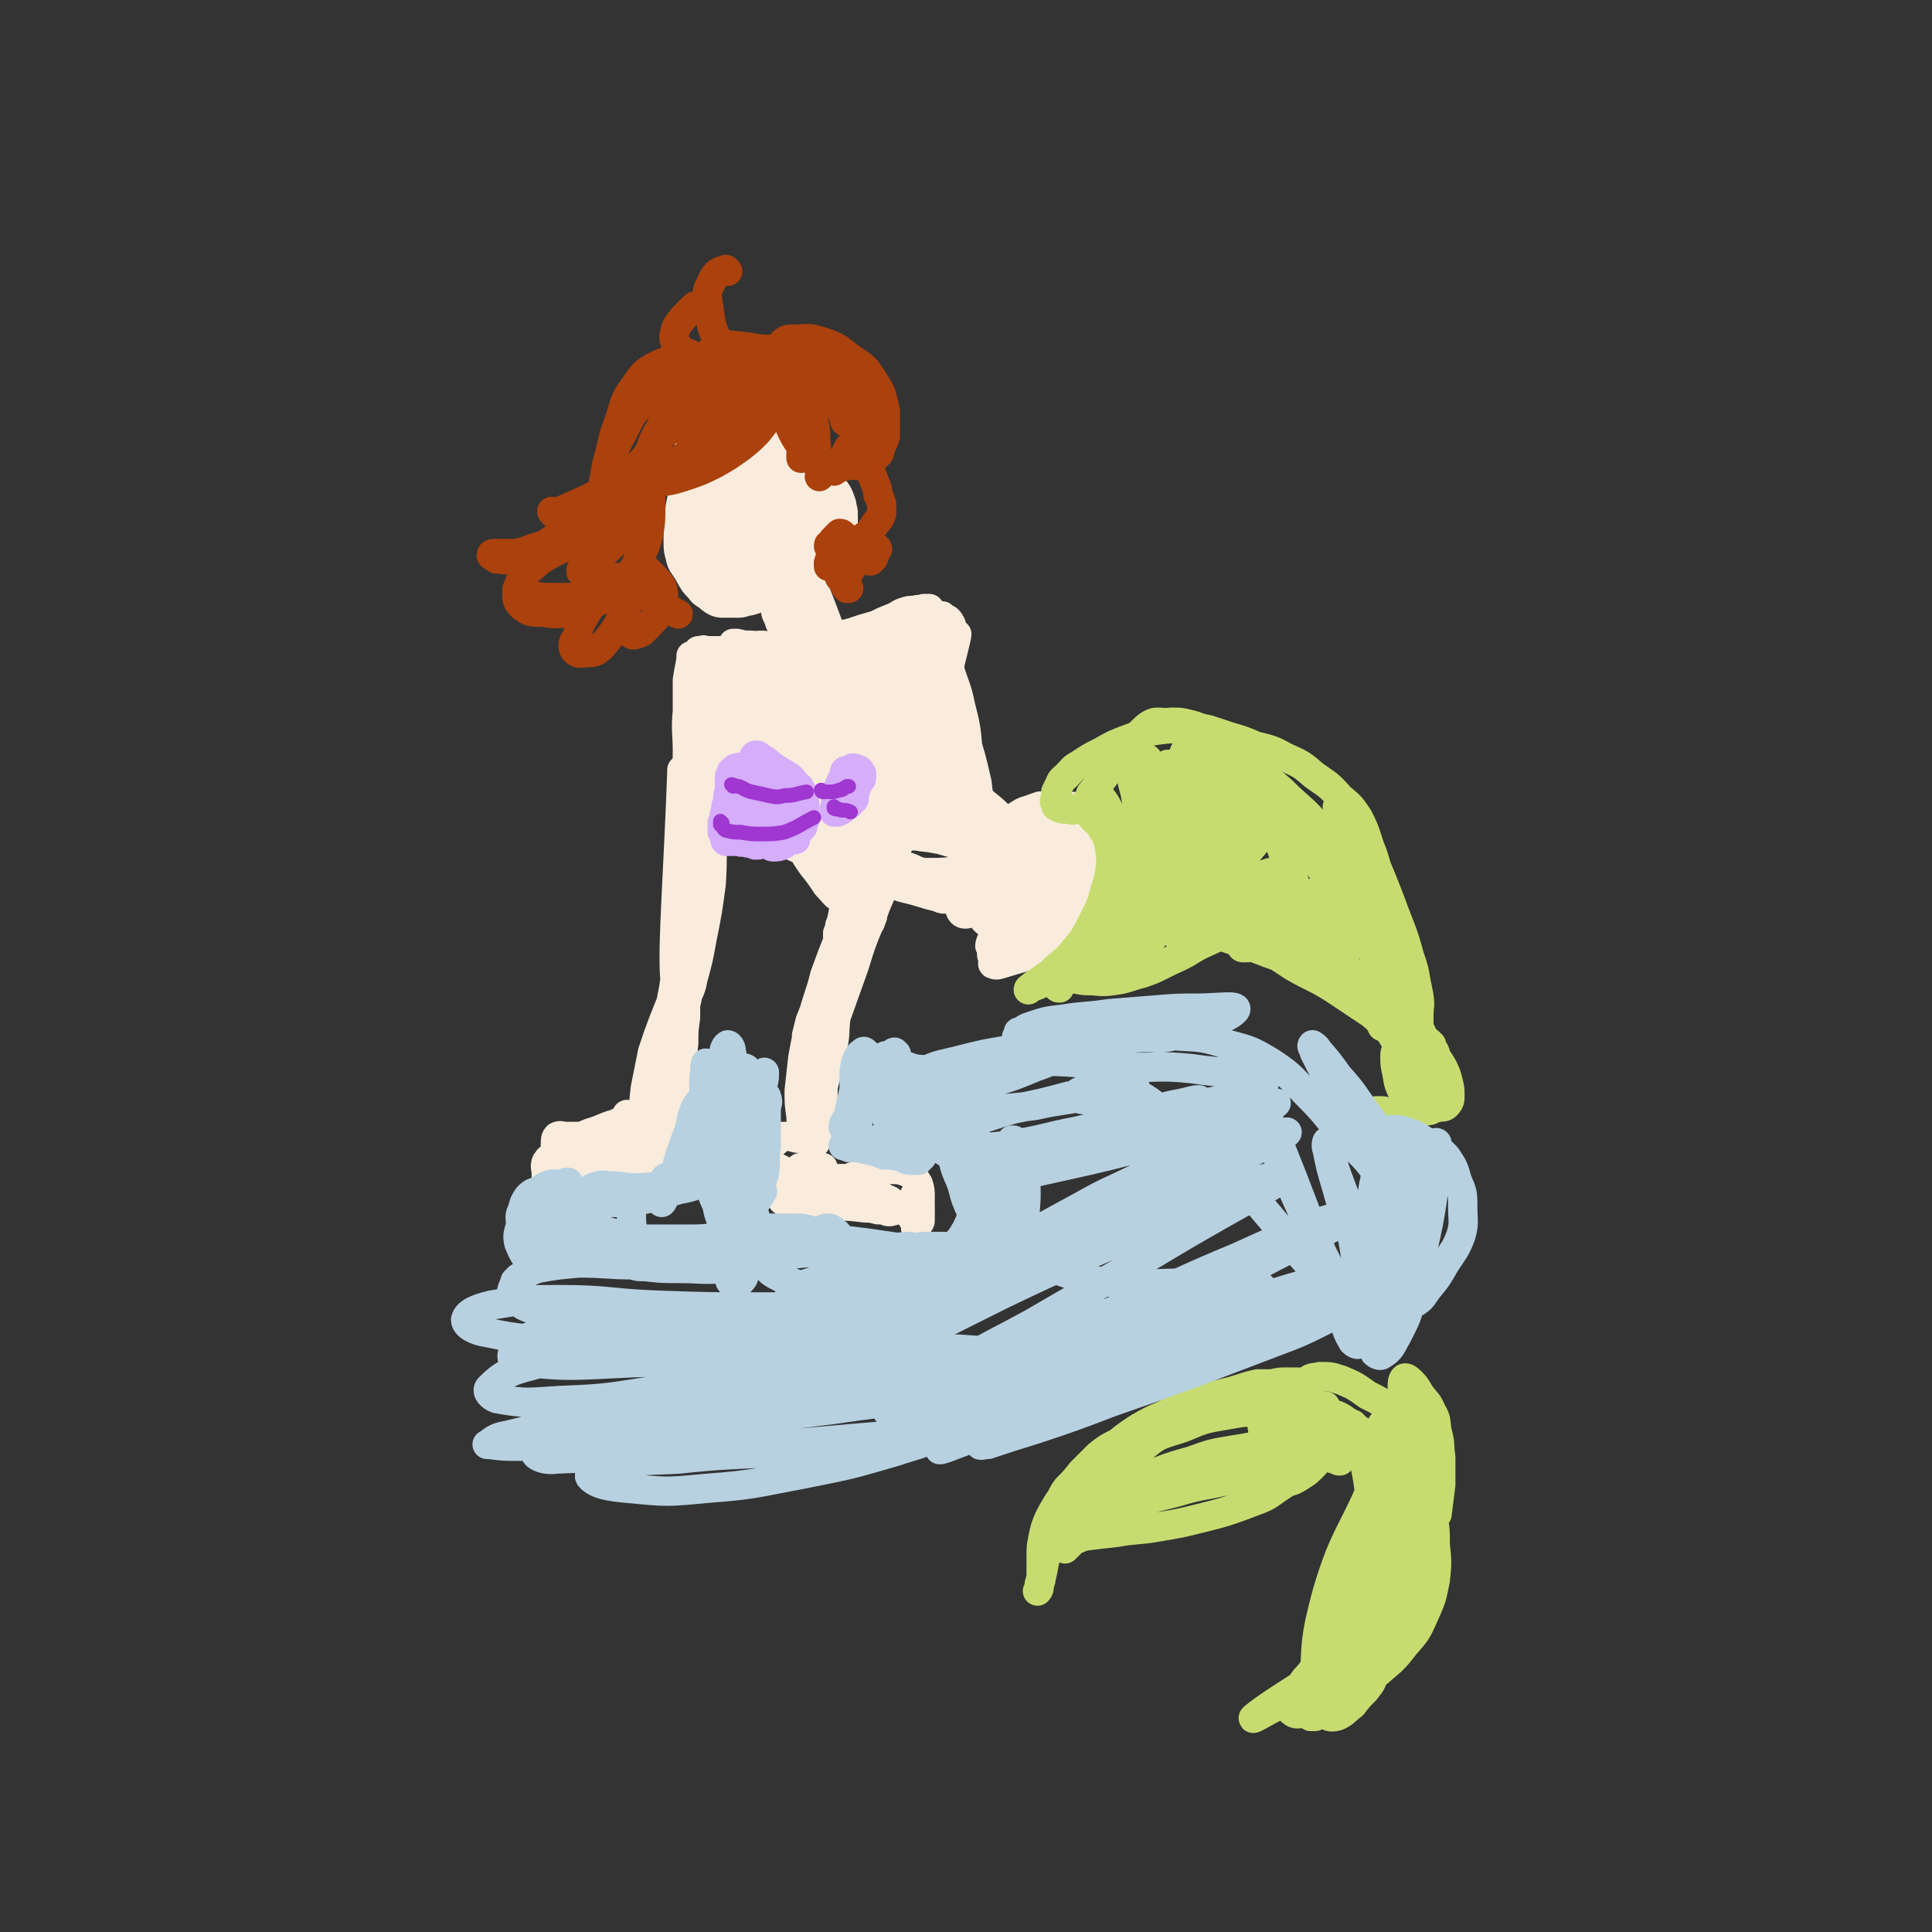 <svg viewBox='0 0 1054 1054' version='1.1' xmlns='http://www.w3.org/2000/svg' xmlns:xlink='http://www.w3.org/1999/xlink'><rect x="0" y="0" width="1054" height="1054" fill="#333333" stroke="none"/><g fill='none' stroke='rgb(249,236,220)' stroke-width='32' stroke-linecap='round' stroke-linejoin='round'><path d='M388,240c0,0 -1,-1 -1,-1 0,0 1,0 1,0 -1,0 -2,-1 -2,-1 -1,2 -1,3 -1,5 -1,5 -1,5 -1,10 0,8 1,8 1,15 1,8 1,8 1,16 1,7 1,7 1,13 1,5 1,5 2,9 0,1 0,2 1,2 1,0 1,-1 2,-2 1,-4 1,-4 2,-9 0,-6 0,-6 1,-12 0,-7 0,-7 0,-14 0,-6 1,-6 0,-13 0,-5 0,-5 0,-10 -1,-3 -1,-3 -1,-5 0,-2 0,-2 0,-3 0,0 0,-1 0,-1 -1,2 -1,2 -1,5 -1,3 -1,3 -2,7 0,5 0,5 -1,10 0,5 0,5 0,9 -1,4 -1,4 -1,8 0,2 0,2 0,5 0,1 0,1 0,2 0,0 1,1 1,0 0,-1 0,-1 0,-2 1,-4 0,-4 1,-7 0,-3 -1,-3 0,-7 0,-4 0,-4 1,-8 0,-3 0,-3 1,-7 1,-4 1,-4 2,-8 2,-3 2,-3 4,-6 1,-3 1,-3 3,-5 1,-2 1,-2 3,-3 1,0 2,-1 3,0 2,1 2,2 3,5 1,2 1,2 2,4 1,2 1,2 3,5 0,1 1,1 1,2 1,2 0,2 1,4 0,1 0,1 0,1 1,4 2,3 2,7 1,2 1,2 1,5 0,1 0,1 0,2 0,4 0,4 0,8 -1,4 -1,4 -2,8 -1,4 -1,4 -2,8 -1,3 -1,3 -2,7 -1,2 -1,2 -2,4 0,2 0,2 -1,3 0,1 0,1 -1,2 -1,0 -1,0 -2,0 0,0 0,1 -1,0 0,-1 0,-1 0,-2 -1,-2 -1,-2 -1,-3 -1,-4 0,-4 -1,-7 0,-4 0,-4 0,-9 0,-6 0,-6 0,-11 1,-6 1,-6 1,-11 0,-5 0,-5 0,-10 -1,-4 -1,-4 -2,-9 0,-3 0,-4 -2,-7 0,-2 -1,-4 -2,-3 -4,4 -5,6 -8,13 -4,9 -3,10 -5,20 -1,7 -1,7 -2,13 0,6 0,7 0,13 0,5 0,5 1,9 0,3 0,3 1,5 0,0 0,1 0,1 1,-1 1,-1 1,-2 0,-3 0,-3 0,-6 0,-4 0,-4 0,-9 0,-6 0,-6 0,-12 0,-8 1,-8 1,-15 1,-7 1,-7 2,-13 0,-5 0,-5 0,-10 0,-2 1,-3 0,-5 0,-2 0,-2 -1,-4 -1,-1 -1,-1 -2,-1 0,-1 0,-1 -1,-1 -1,1 -1,2 -1,3 -1,2 -1,2 -2,4 -1,3 -1,3 -1,7 -1,5 -1,5 -2,11 -1,5 -1,6 -1,11 -1,6 -1,6 -2,11 0,5 -1,5 -1,10 0,4 0,4 0,8 0,3 0,3 1,6 0,2 1,2 2,4 2,2 1,2 3,5 1,2 1,2 3,4 2,2 1,2 3,3 2,1 2,2 4,3 2,0 2,0 4,0 2,0 2,0 5,0 1,-1 1,0 3,-1 2,0 2,0 3,-1 1,-1 1,-1 3,-3 '/><path d='M433,284c0,0 -1,0 -1,-1 0,0 1,0 1,-1 2,-3 2,-3 4,-5 2,-3 2,-3 4,-4 2,-1 2,-2 4,-2 2,0 2,0 3,0 2,2 2,2 3,5 1,2 0,2 1,4 0,1 0,1 0,3 0,2 0,2 0,4 -1,1 -1,1 -2,3 -1,1 -1,0 -2,1 -2,0 -2,0 -4,0 -1,1 -1,1 -3,0 -1,0 -1,0 -3,0 0,-1 0,-1 0,-1 -1,-1 0,-1 0,-1 1,0 1,0 2,0 0,-1 0,0 1,0 '/><path d='M424,305c0,0 -1,-1 -1,-1 0,0 0,0 0,0 0,1 0,2 0,3 1,3 1,4 2,7 1,5 1,4 3,9 2,4 2,4 3,9 1,2 1,2 2,5 1,1 1,1 1,1 1,1 1,1 1,1 0,0 0,0 0,0 0,0 0,0 0,0 0,0 0,0 0,0 0,-1 1,-1 0,-3 0,-3 -1,-3 -2,-6 -1,-5 -1,-5 -3,-9 -2,-6 -2,-6 -4,-12 -2,-3 -2,-3 -3,-6 -1,-2 -1,-2 -2,-3 0,0 0,0 0,0 0,0 0,0 0,0 0,1 -1,1 0,2 2,4 2,4 4,8 2,5 3,5 5,10 3,5 2,5 4,10 2,3 2,3 4,7 2,2 2,2 4,4 1,1 1,1 2,2 0,1 0,1 0,1 1,0 0,0 0,-1 -6,-16 -6,-16 -13,-32 -3,-6 -3,-6 -6,-11 0,-1 -1,-1 -1,-1 -1,2 -1,2 -1,4 1,4 1,4 2,7 2,4 3,4 5,7 2,4 2,4 4,7 2,2 2,2 4,4 '/></g>
<g fill='none' stroke='rgb(249,236,220)' stroke-width='16' stroke-linecap='round' stroke-linejoin='round'><path d='M416,356c0,-1 0,-1 -1,-1 0,0 1,0 1,0 1,0 1,0 2,-1 0,0 0,0 1,0 6,2 6,2 11,3 7,1 7,1 14,2 6,0 6,1 13,0 6,-1 6,-1 12,-3 6,-2 6,-2 11,-5 6,-3 6,-3 11,-6 4,-3 4,-3 8,-5 1,-1 3,-2 2,-1 -8,4 -9,7 -20,10 -11,4 -12,3 -25,4 -7,1 -7,0 -14,0 -6,0 -6,0 -13,0 -6,-1 -6,0 -13,-1 -5,0 -5,1 -10,0 -2,0 -2,0 -4,0 -1,0 -1,0 -2,-1 0,0 0,0 0,0 1,0 1,0 2,0 4,1 4,1 8,1 6,1 6,1 12,1 8,1 8,1 16,0 8,0 8,1 16,-1 8,-1 8,-1 16,-3 8,-2 7,-3 15,-5 5,-1 5,-1 11,-3 3,0 3,0 6,-1 1,-1 1,-1 2,-1 0,0 0,0 0,0 0,-1 0,-1 0,-1 -1,0 -1,0 -3,0 -2,0 -2,0 -4,0 -3,1 -3,1 -6,2 -5,1 -5,1 -9,2 -6,2 -6,1 -12,3 -6,1 -6,2 -11,3 -5,1 -5,1 -10,2 -3,1 -3,2 -7,2 -3,1 -3,1 -6,2 -1,0 -1,0 -3,0 0,1 -1,1 -1,0 0,0 0,-1 1,-1 3,-2 3,-1 7,-2 5,-2 5,-2 11,-3 7,-2 7,-1 14,-3 6,-2 6,-2 13,-4 4,-2 4,-2 9,-4 3,-1 3,-2 6,-3 3,-1 3,-1 6,-1 3,-1 3,0 5,-1 1,0 1,0 2,0 1,0 1,0 1,0 1,1 0,1 1,2 1,1 1,0 2,1 2,1 2,1 4,1 1,1 1,1 3,2 1,1 1,1 2,3 0,2 0,3 0,5 -1,3 -1,3 -1,6 -1,4 -1,4 -2,7 -1,4 -1,4 -3,8 -1,5 -1,5 -3,9 -2,2 -2,2 -4,3 0,1 0,1 -1,1 -1,0 -1,0 -1,0 0,0 0,0 0,-1 1,-8 1,-8 1,-17 0,-7 0,-7 -2,-13 0,-2 0,-2 -2,-4 -1,0 -2,-1 -3,0 -2,1 -2,1 -4,4 -1,3 -1,4 -2,7 -3,7 -3,7 -5,13 -3,7 -3,7 -6,14 -2,5 -2,5 -5,10 0,1 0,2 0,2 0,0 1,-1 2,-3 3,-3 3,-3 6,-7 3,-5 3,-5 5,-10 2,-5 2,-6 3,-11 1,-6 1,-6 1,-11 0,-2 0,-2 0,-4 0,0 0,-1 0,-1 0,2 0,3 -1,5 -1,5 -1,5 -1,9 -1,7 -1,7 -2,13 -1,6 -1,6 -3,11 0,3 -1,3 -1,6 0,0 -1,1 0,1 1,0 1,-1 2,-3 3,-3 3,-3 5,-7 3,-5 3,-5 6,-11 2,-6 2,-7 5,-13 2,-6 1,-6 4,-12 2,-3 3,-3 5,-6 0,0 1,0 1,0 0,4 -1,4 -1,8 -2,6 -2,6 -4,12 -3,9 -2,9 -5,18 -3,10 -4,10 -8,20 -4,9 -5,9 -9,18 -3,6 -3,6 -6,12 -1,3 -1,3 -2,6 0,0 0,1 0,1 1,-1 2,-2 3,-3 3,-5 4,-5 6,-10 4,-9 3,-9 7,-19 4,-11 4,-11 9,-22 3,-8 3,-8 6,-17 2,-4 1,-4 3,-8 1,-1 2,-2 2,-2 1,0 1,1 1,2 1,3 1,3 1,7 0,5 0,5 0,10 0,7 0,7 -1,13 -1,8 -2,8 -4,15 -3,9 -3,10 -6,18 -4,9 -4,8 -8,16 -3,6 -3,6 -6,11 -2,3 -2,3 -3,5 0,1 -1,1 -1,0 0,-3 -1,-3 0,-6 14,-44 15,-44 30,-86 2,-7 5,-14 5,-14 0,1 -2,9 -4,17 -1,3 -1,3 -1,6 -4,15 -3,15 -7,30 -3,14 -4,14 -8,28 -1,4 -1,4 -2,8 -6,14 -6,14 -11,29 -5,11 -6,11 -10,23 -2,6 -2,6 -3,13 -1,2 -1,4 -2,4 0,1 0,-1 0,-2 1,-6 2,-6 3,-12 3,-11 3,-11 5,-21 3,-12 3,-12 6,-23 6,-20 6,-20 13,-40 3,-10 3,-10 7,-19 1,-4 1,-4 3,-8 1,-1 1,-2 1,-1 -1,2 -1,3 -2,7 -4,10 -4,10 -8,20 -5,17 -4,17 -10,35 -6,17 -6,17 -13,34 -5,12 -5,12 -10,25 -3,6 -3,6 -5,12 0,1 -1,2 -1,2 1,-2 2,-4 3,-7 2,-9 2,-9 4,-17 4,-15 3,-15 6,-30 4,-18 4,-18 8,-37 4,-17 4,-17 8,-34 2,-9 2,-9 4,-18 1,-3 2,-6 1,-6 -1,-1 -2,1 -3,3 -4,9 -5,9 -7,17 -5,16 -5,17 -8,33 -4,22 -3,22 -7,44 -4,17 -4,16 -8,33 -2,8 -2,8 -3,17 -1,2 -2,5 -2,5 0,0 1,-2 2,-4 2,-8 2,-8 4,-15 3,-14 3,-14 6,-27 4,-18 3,-18 7,-37 3,-17 4,-17 6,-34 2,-12 5,-25 3,-23 -3,5 -8,18 -12,36 -7,32 -5,32 -10,64 -2,11 -3,11 -5,23 -1,4 -1,4 -2,9 0,0 0,1 0,1 1,-4 1,-5 2,-9 2,-11 2,-11 4,-21 4,-17 4,-17 8,-34 4,-24 3,-24 9,-48 1,-8 2,-8 4,-16 1,-1 0,-1 1,-3 0,-2 1,-4 1,-4 1,1 0,4 -1,7 0,2 -1,2 -1,4 -3,13 -3,13 -6,25 -3,18 -3,18 -6,37 -3,11 -3,11 -5,22 -1,3 -1,3 -2,6 -2,7 -2,7 -4,14 0,2 0,2 -1,4 -1,5 -1,5 -2,10 -1,2 -1,2 -1,4 0,1 0,1 -1,2 0,0 0,0 0,1 0,1 0,1 0,3 1,1 1,1 1,1 0,1 0,1 0,1 0,0 1,0 1,0 0,1 0,1 0,2 0,1 0,1 0,3 -1,2 -1,2 -2,5 -2,2 -2,2 -3,5 -2,4 -2,4 -4,8 -2,4 -2,4 -4,9 -2,5 -2,5 -4,10 -1,4 -1,4 -2,8 0,1 0,1 0,2 0,0 1,0 1,0 1,-3 1,-3 2,-6 2,-5 2,-6 4,-11 3,-8 3,-8 6,-16 4,-10 4,-10 8,-20 2,-8 2,-8 5,-15 1,-4 1,-4 1,-8 0,-1 0,-2 0,-2 -1,3 -1,4 -3,7 -3,8 -3,8 -6,15 -4,10 -4,10 -8,21 -3,12 -4,12 -7,24 -3,10 -3,10 -5,21 -1,9 -1,9 -2,18 0,7 0,7 1,14 0,5 1,5 2,10 1,2 1,2 2,4 0,0 1,1 1,0 1,-2 1,-2 1,-5 0,-6 0,-7 0,-13 1,-9 1,-9 3,-19 3,-14 2,-14 6,-28 5,-15 6,-14 11,-29 10,-24 16,-38 20,-47 2,-4 -5,10 -8,20 -5,12 -5,12 -9,25 -5,14 -5,14 -10,28 -4,14 -4,14 -8,29 -2,10 -2,10 -3,20 -1,7 -1,7 -1,14 0,3 0,3 0,5 1,1 1,0 1,0 1,-4 1,-4 1,-9 2,-8 2,-8 3,-16 0,-2 0,-2 0,-5 2,-8 2,-8 4,-16 0,-2 1,-2 1,-5 2,-8 1,-8 2,-17 1,-5 1,-5 1,-11 0,-1 0,-1 0,-3 0,-4 0,-4 -1,-7 0,-1 0,-1 -1,-1 0,0 0,0 0,0 -2,5 -2,5 -3,10 -2,10 -1,10 -3,20 -1,12 -1,12 -3,23 -2,10 -2,10 -3,19 -1,4 -1,4 -1,8 0,1 0,1 -1,2 0,2 0,2 -1,4 0,1 0,1 -2,2 -1,0 -1,0 -2,0 -3,0 -3,-1 -5,-1 -2,0 -2,0 -4,0 -2,1 -2,1 -4,3 -2,1 -3,1 -4,4 -1,2 -2,2 -1,5 1,2 1,2 4,4 4,2 4,2 8,4 4,1 4,1 8,1 4,0 4,0 7,-1 2,0 2,-1 3,-2 1,0 1,0 1,-1 0,0 0,0 0,0 -1,1 -1,1 -1,1 -2,0 -2,0 -5,0 -2,0 -2,0 -4,-1 -1,0 -1,0 -2,0 0,0 -1,0 0,0 1,1 1,2 3,3 3,1 3,1 7,2 4,1 4,0 7,1 1,0 1,0 3,0 4,0 4,0 8,0 3,0 3,0 5,-1 1,0 2,0 2,0 0,1 0,2 -1,3 -2,1 -2,1 -5,2 -3,1 -3,1 -7,1 -6,0 -6,0 -11,0 -6,-1 -6,-1 -12,-2 -5,0 -5,0 -9,0 -1,0 -2,0 -2,0 0,1 1,1 2,1 4,2 4,2 8,3 5,1 5,1 11,2 15,1 15,0 29,2 2,0 4,1 4,2 0,0 -1,0 -3,1 -3,0 -3,0 -6,1 -5,0 -5,0 -10,0 -7,-1 -6,-2 -13,-3 -4,0 -4,-1 -9,-1 -4,0 -4,0 -7,0 -2,0 -2,0 -3,0 0,0 -1,0 -1,1 0,0 0,0 1,0 2,0 2,0 4,1 1,0 1,0 2,0 5,0 5,0 9,1 1,0 1,0 3,0 5,0 5,0 11,1 7,0 7,0 15,1 3,0 3,0 7,1 2,0 2,0 4,0 1,1 1,1 2,1 1,0 2,0 2,-1 1,-1 1,-2 0,-3 -1,-2 -1,-2 -4,-3 -3,-2 -3,-2 -6,-4 -4,-1 -4,-1 -8,-2 -2,-1 -2,0 -5,-1 0,0 -1,0 -1,-1 0,0 -1,-1 0,-1 0,-2 1,-1 2,-3 0,0 0,0 0,0 4,-1 4,-2 7,-3 7,-1 7,-1 13,-1 6,0 6,0 11,2 3,2 3,3 5,6 1,3 1,4 1,7 0,3 0,3 -1,5 -1,2 -2,2 -4,4 0,0 -1,0 -1,0 -1,0 -1,0 -1,-1 1,0 1,1 1,1 1,1 1,1 2,3 1,2 1,2 2,4 0,1 -1,1 0,2 0,0 0,-1 0,-1 1,-3 1,-3 2,-6 0,-3 0,-3 0,-6 0,-3 0,-3 -1,-5 0,-1 -1,-1 -2,-1 0,0 0,1 0,2 0,3 1,3 1,6 1,2 1,2 1,4 0,1 0,1 0,2 0,1 0,1 0,1 0,0 1,0 1,-1 0,-2 0,-3 0,-5 '/><path d='M396,362c-1,0 -1,-2 -1,-1 -1,2 -2,2 -2,5 -1,5 -1,5 -1,10 -1,8 -1,8 -1,17 -1,17 -1,17 -2,34 0,4 0,4 -1,7 0,1 0,2 0,1 0,-1 0,-2 0,-4 0,-5 0,-5 1,-10 0,-8 1,-8 1,-16 0,-9 0,-9 0,-18 0,-8 0,-8 1,-16 0,-4 0,-4 1,-8 0,-1 0,-1 0,0 -1,4 -1,4 -1,8 -1,6 -2,6 -2,12 -1,10 0,10 -1,20 0,13 0,13 0,26 0,9 0,9 0,19 0,4 0,4 1,8 0,0 0,0 0,0 2,-4 1,-4 2,-8 1,-8 1,-8 2,-15 0,-11 0,-11 0,-22 -1,-11 -1,-11 -3,-23 -1,-8 -1,-8 -3,-17 -1,-3 -1,-4 -2,-7 -1,-1 -2,-1 -2,0 -2,3 -2,3 -2,7 -1,7 -1,7 -1,15 1,10 1,10 1,20 1,11 0,11 1,22 1,7 1,7 2,14 0,2 1,5 2,5 0,-1 -1,-5 -1,-9 -2,-17 -2,-17 -3,-33 -1,-9 -1,-10 0,-19 0,-7 0,-7 2,-13 1,-4 1,-4 3,-8 2,-3 2,-3 4,-6 1,-2 2,-2 4,-3 1,-1 2,-1 4,-2 1,0 2,0 3,0 1,1 1,1 1,2 0,0 0,0 0,0 0,0 0,0 0,0 0,1 0,0 -1,0 0,0 0,0 0,0 -3,-1 -3,-1 -5,-1 -2,0 -2,0 -5,0 -2,0 -2,0 -4,0 -1,0 -1,0 -3,0 -1,0 -1,-1 -2,0 -1,0 -2,0 -2,0 -2,2 -2,3 -2,5 -1,4 -1,4 -1,9 0,8 0,8 0,16 0,10 0,10 0,21 1,9 0,9 1,17 0,5 0,5 0,10 0,3 0,3 0,5 0,2 0,2 0,3 0,0 0,0 0,0 0,0 1,-1 1,-2 0,-3 0,-3 -1,-6 0,-7 0,-7 -1,-13 0,-10 0,-10 0,-20 -1,-10 -1,-10 -1,-20 0,-8 0,-8 0,-16 0,-3 0,-5 0,-6 0,-1 0,1 0,2 -1,5 -1,5 -2,11 0,8 0,8 0,17 -1,11 0,11 0,22 0,11 -1,11 0,22 0,7 0,7 1,14 0,3 0,3 1,6 0,0 0,0 0,0 0,0 0,0 0,0 0,-4 0,-4 0,-7 0,-4 0,-4 0,-9 0,-4 -1,-4 -1,-9 0,-3 0,-3 0,-5 0,-3 0,-3 1,-5 1,-3 2,-3 3,-5 1,-4 2,-4 3,-8 2,-5 2,-5 4,-10 3,-5 3,-5 5,-11 2,-5 2,-5 5,-10 2,-3 2,-3 4,-5 1,-1 2,-2 2,-1 1,2 0,3 0,7 -2,5 -2,5 -4,11 -3,6 -3,6 -6,12 -3,6 -4,6 -5,13 -2,6 -2,15 0,12 4,-8 6,-16 12,-32 3,-9 3,-9 5,-17 2,-5 2,-6 3,-10 1,0 2,0 2,0 -1,4 -1,5 -3,10 -1,6 -1,6 -4,13 -2,8 -2,8 -5,16 -3,7 -3,7 -5,14 -1,4 -1,5 -1,8 0,0 1,-1 1,-1 5,-7 5,-8 10,-15 3,-6 3,-6 7,-13 1,-2 1,-2 2,-4 5,-10 5,-10 9,-21 3,-5 3,-5 6,-10 0,-1 0,-2 1,-3 0,0 0,1 0,2 -3,4 -3,4 -6,8 -5,9 -5,8 -10,18 -7,14 -7,14 -13,29 -4,8 -4,8 -7,16 -2,6 -3,8 -3,12 0,1 2,0 3,-2 6,-5 6,-5 10,-11 7,-8 7,-9 13,-18 7,-11 7,-11 13,-23 6,-11 5,-11 10,-22 3,-5 3,-6 6,-9 0,-1 -1,0 -1,1 -4,5 -4,5 -7,11 -6,9 -6,10 -12,20 -7,13 -8,12 -14,25 -6,11 -7,11 -11,22 -2,5 -3,7 -2,10 1,2 4,0 6,-1 6,-5 5,-6 10,-11 8,-9 8,-9 15,-19 8,-11 8,-12 15,-24 6,-11 6,-12 12,-23 4,-6 4,-6 8,-12 1,-1 2,-2 2,-2 -1,1 -2,3 -4,5 -5,7 -5,7 -9,14 -7,11 -6,11 -12,22 -6,12 -7,12 -13,24 -3,7 -4,7 -6,14 -1,1 1,3 2,2 4,-2 5,-3 8,-8 7,-8 7,-8 13,-17 7,-11 7,-11 14,-22 6,-11 6,-11 13,-22 3,-6 3,-6 7,-12 1,-1 3,-2 2,-2 -1,3 -2,5 -4,9 -5,8 -5,8 -11,17 -7,11 -8,11 -15,23 -7,11 -8,11 -14,22 -4,6 -8,14 -6,12 8,-7 15,-13 27,-28 12,-17 10,-19 21,-37 2,-4 2,-4 4,-8 0,-1 1,-1 1,-1 0,0 0,0 0,1 -2,3 -2,3 -4,6 0,2 0,2 -1,3 -8,19 -9,18 -17,37 -5,12 -6,14 -8,25 0,2 3,1 4,0 4,-3 3,-4 6,-9 4,-6 4,-6 7,-13 3,-6 3,-6 6,-13 1,-4 1,-5 1,-8 1,0 0,1 0,1 -4,4 -4,4 -8,9 -5,5 -5,5 -11,10 -6,6 -6,6 -13,11 -7,5 -7,5 -15,8 -6,2 -6,1 -13,3 -5,1 -5,0 -9,2 -3,1 -3,1 -5,3 -2,1 -2,2 -3,3 0,1 0,0 0,1 0,1 0,1 1,2 5,1 5,1 10,1 11,0 11,0 22,0 8,0 8,-1 16,-1 4,-1 4,-1 8,-1 1,0 1,0 2,0 2,1 1,2 3,3 1,1 1,1 1,2 0,0 0,0 0,0 0,-1 0,-1 -1,-2 -3,-2 -2,-3 -5,-4 -5,-2 -5,-1 -11,-2 -7,-1 -8,-1 -15,0 -8,1 -8,1 -16,3 -4,1 -5,1 -9,3 -1,0 -1,1 0,2 1,2 2,3 4,4 5,3 5,3 10,5 2,1 2,1 4,2 7,3 7,3 14,6 6,3 6,3 11,6 4,2 3,2 7,5 2,1 2,1 4,2 0,1 1,1 1,1 0,0 0,0 0,-1 -2,-2 -2,-2 -4,-4 -4,-3 -4,-3 -8,-6 -5,-5 -4,-5 -9,-11 -4,-5 -4,-5 -9,-11 -2,-3 -1,-3 -3,-6 -1,0 -1,-1 -1,0 0,2 -1,3 0,6 3,7 3,6 7,13 5,7 4,7 9,14 4,5 4,5 8,11 3,3 5,6 6,6 1,0 -1,-4 -2,-7 -4,-13 -5,-13 -9,-26 -2,-4 -2,-4 -4,-8 0,-1 0,-1 -1,-2 -1,0 -1,0 -1,0 1,4 1,4 3,8 3,6 3,6 7,11 4,6 4,6 9,11 3,3 3,3 7,6 2,2 2,1 5,2 0,1 1,1 1,1 0,-1 0,-1 -1,-3 -1,-3 -2,-3 -4,-7 -3,-5 -3,-5 -6,-11 -4,-7 -5,-7 -8,-15 -3,-7 -3,-7 -5,-13 -1,-3 -1,-3 -1,-6 0,0 0,-1 0,-1 2,4 2,4 3,8 3,6 3,6 5,12 3,6 3,6 7,12 3,4 3,4 6,7 2,1 2,1 4,1 2,0 3,0 3,-1 1,-2 1,-2 0,-5 -1,-4 -2,-3 -5,-7 -4,-6 -4,-6 -8,-12 -4,-7 -4,-7 -7,-14 -1,-2 -2,-5 -1,-5 0,0 1,2 3,4 1,1 1,1 1,2 3,5 3,6 6,10 4,7 4,7 8,14 4,5 4,5 9,10 0,1 1,1 2,2 '/><path d='M373,421c0,0 0,0 -1,-1 0,0 0,1 0,1 -2,55 -5,92 -4,110 0,9 3,-28 6,-56 2,-14 2,-14 4,-29 1,-9 1,-9 2,-18 1,-5 0,-5 1,-11 0,-1 0,-2 0,-1 -1,3 -1,4 -2,9 0,8 0,8 -1,17 -1,14 0,15 -1,29 -1,18 -1,18 -4,35 -2,15 -2,15 -5,30 -1,8 -2,8 -2,15 -1,2 -1,4 0,4 1,0 2,-1 3,-4 3,-5 3,-5 4,-11 3,-10 3,-10 4,-20 3,-16 3,-16 5,-32 2,-17 2,-17 4,-33 2,-11 2,-11 4,-21 1,-5 1,-5 1,-10 0,0 1,-1 0,-1 0,3 -1,4 -1,8 -1,9 -1,9 -1,19 -1,16 0,16 -1,32 -2,15 -2,15 -5,30 -2,11 -2,11 -5,22 -1,6 -2,6 -4,12 0,1 0,3 0,2 0,-4 0,-6 1,-12 1,-7 2,-7 3,-14 1,-15 1,-15 2,-29 1,-9 1,-9 2,-18 4,-23 4,-23 9,-46 0,-3 1,-3 2,-6 0,-1 0,-2 0,-2 0,1 1,1 0,2 -2,6 -3,6 -5,12 -2,10 -2,10 -3,21 -3,14 -2,14 -5,28 -1,13 -2,13 -4,25 -1,9 -1,9 -3,18 -1,11 -1,14 -3,22 0,1 0,-1 0,-2 0,-1 1,-1 0,-2 0,-1 0,-1 -1,-1 -1,1 -2,1 -3,3 -2,5 -2,5 -4,10 -3,8 -3,8 -6,17 -2,10 -2,10 -4,20 -1,9 -1,9 0,19 0,8 0,8 0,16 1,5 1,5 2,10 0,2 0,3 0,4 0,0 0,-1 0,-2 0,-5 0,-5 0,-10 0,-10 0,-10 0,-20 1,-14 1,-14 4,-28 3,-16 4,-16 9,-32 4,-12 5,-11 8,-24 2,-6 1,-6 2,-12 1,-1 1,-3 0,-2 0,0 -1,2 -2,5 -2,6 -1,6 -2,12 -1,10 -1,10 -3,21 -2,13 -2,13 -5,27 -3,13 -3,13 -6,26 -2,10 -2,10 -3,19 -1,3 -1,3 -1,6 0,1 1,1 1,0 2,-3 3,-4 4,-8 3,-8 3,-8 4,-16 2,-10 2,-10 4,-21 2,-10 2,-10 3,-20 1,-7 1,-7 2,-13 0,-1 1,-3 1,-2 0,2 0,3 0,6 -1,7 -1,7 -1,14 -1,9 -1,9 -3,18 -2,10 -2,10 -5,19 -2,9 -2,9 -5,17 -2,4 -1,4 -3,8 -1,2 -1,2 -2,3 -1,1 -2,1 -3,0 -1,0 -2,-1 -2,-3 -2,-3 -2,-3 -2,-6 0,-4 0,-5 1,-9 2,-8 3,-7 6,-15 4,-11 4,-11 8,-22 5,-12 5,-12 9,-24 3,-10 3,-10 4,-20 1,-5 1,-6 0,-10 0,-1 -1,0 -1,1 -1,4 -1,4 -1,9 -1,8 0,8 -1,17 -1,11 -1,11 -2,22 -1,3 -1,3 -2,6 -2,8 -2,8 -4,16 -1,3 -1,3 -2,5 -2,9 -1,9 -5,17 -4,9 -5,11 -11,18 -2,2 -3,0 -5,-1 -2,-1 -1,-2 -2,-3 -1,-1 -1,-1 -1,-1 -1,-1 -1,0 -2,0 -2,2 -2,2 -4,4 -1,1 -1,1 -3,2 -1,0 -2,0 -2,1 0,0 1,1 2,1 4,1 4,2 8,2 6,1 6,1 12,0 5,0 5,0 10,-1 2,-1 3,-1 5,-3 1,-1 1,-1 1,-2 -1,-1 -1,-2 -3,-3 -3,-2 -3,-2 -7,-2 -5,-2 -5,-2 -11,-2 -7,-1 -7,-1 -14,0 -7,2 -7,2 -14,5 -5,2 -5,2 -10,5 -4,2 -4,2 -7,3 -1,1 -1,1 -2,2 0,0 0,0 0,0 3,0 4,0 7,1 5,1 5,1 9,2 5,0 5,1 9,0 4,0 4,0 7,-2 3,-2 3,-2 4,-5 1,-1 1,-2 0,-3 -1,-1 -2,-1 -4,-1 -5,-1 -5,-1 -11,-1 -5,-1 -5,-1 -11,-1 -4,-1 -4,-2 -8,-1 -1,0 -1,1 -2,2 -1,3 0,3 0,6 0,4 0,4 1,8 0,3 0,3 1,6 1,0 1,1 2,1 2,-2 1,-3 3,-5 2,-3 2,-4 4,-7 4,-3 4,-4 8,-6 4,-2 4,-2 9,-3 3,-2 3,-1 7,-3 2,-1 2,-2 4,-4 1,-1 1,-2 2,-3 1,-1 1,-1 2,-2 0,0 0,0 0,0 1,1 1,2 0,3 0,1 0,1 -1,2 0,0 -1,0 -2,0 -2,-1 -2,-2 -4,-3 -4,-1 -4,-1 -7,-2 -5,-1 -5,-1 -10,-2 -4,0 -4,0 -8,0 -3,0 -3,-1 -5,0 -1,1 -1,2 -1,4 0,13 -1,16 1,26 1,2 2,-1 3,-3 1,-4 1,-4 2,-8 0,-3 1,-3 1,-7 0,-3 -1,-3 -1,-6 0,-1 -1,-1 0,-2 1,-1 2,-1 4,-2 4,-2 4,-2 9,-4 7,-2 7,-3 14,-5 4,-2 4,-2 9,-3 2,0 3,0 5,1 1,0 1,1 1,3 1,1 1,2 1,3 0,1 0,1 0,1 0,0 0,0 -1,0 -2,-3 -1,-3 -3,-5 -2,-2 -3,-2 -5,-4 0,0 0,0 -1,-1 0,0 0,0 0,1 2,3 2,3 5,7 3,3 3,3 6,6 3,2 2,3 5,4 3,2 3,2 6,2 2,1 2,1 5,1 '/><path d='M472,438c-1,0 -1,0 -1,-1 -1,0 0,0 0,0 0,-3 -1,-3 -1,-5 0,0 1,0 1,-1 '/><path d='M490,392c0,0 -1,0 -1,-1 0,0 0,-1 0,-1 1,1 0,2 0,4 1,5 0,5 2,10 1,8 2,8 5,16 3,7 3,7 6,13 3,4 3,4 5,9 1,2 1,2 2,4 0,1 0,2 0,1 0,0 0,0 0,-1 -1,-3 -1,-3 -1,-7 -1,-5 0,-5 -1,-10 -2,-9 -2,-9 -3,-18 -1,-10 -1,-10 -2,-20 0,-6 0,-6 -1,-13 0,-2 0,-4 0,-5 0,-1 0,1 0,1 1,6 0,6 1,12 2,9 3,9 5,18 3,11 3,10 6,21 1,8 1,8 2,16 1,6 0,6 1,11 0,2 -1,3 -1,3 0,1 1,-1 1,-2 0,-5 1,-5 1,-10 1,-8 1,-8 1,-16 -1,-11 0,-11 -1,-23 -2,-12 -2,-12 -4,-24 -1,-8 -1,-8 -2,-17 0,-2 -1,-4 -1,-5 0,0 0,2 0,3 1,7 1,7 3,13 2,9 3,9 5,19 2,11 1,11 4,23 3,15 5,29 8,31 1,1 1,-13 0,-26 -1,-8 -2,-8 -3,-16 -3,-13 -4,-13 -7,-26 -2,-8 -1,-9 -3,-17 0,-3 0,-3 -1,-7 0,0 0,0 0,-1 0,0 0,0 -1,0 0,0 0,0 0,0 0,5 -1,5 0,11 1,9 2,9 5,18 3,11 4,11 7,22 2,10 2,11 3,21 1,7 0,7 0,14 0,4 1,5 0,8 0,1 -1,2 -1,2 -1,-2 -1,-3 -1,-5 0,-7 0,-7 0,-14 0,-11 1,-11 0,-22 -1,-12 -1,-12 -4,-24 -2,-10 -3,-10 -6,-20 -1,-5 -1,-5 -3,-10 0,-1 -1,-2 -1,-1 0,1 0,2 0,5 2,8 3,8 5,16 4,13 4,13 7,26 4,13 4,13 7,26 1,9 1,9 2,17 1,5 1,5 1,9 0,2 0,2 0,4 0,0 0,0 0,0 0,0 0,0 0,-1 -1,-2 0,-2 -2,-4 -2,-4 -2,-4 -5,-7 -5,-4 -5,-5 -11,-8 -4,-3 -5,-3 -10,-5 -3,0 -4,-1 -6,0 -1,1 -1,3 0,5 1,3 1,4 4,6 4,5 5,4 10,8 5,4 5,3 10,7 3,3 3,3 5,6 1,2 1,2 3,3 0,0 0,1 1,1 0,0 1,0 0,0 0,-1 0,-2 -1,-3 -4,-2 -4,-2 -8,-3 -6,-2 -6,-2 -13,-4 -7,-1 -7,-2 -14,-2 -3,-1 -3,0 -7,0 0,0 0,0 0,0 3,0 4,0 8,0 6,1 6,1 13,1 7,0 7,0 14,0 4,0 4,0 8,0 1,0 2,0 2,0 0,-1 -1,-1 -2,-1 -3,0 -3,1 -5,0 -4,0 -4,0 -8,-1 -14,-2 -22,-6 -27,-5 -3,0 5,4 10,6 7,2 8,1 15,1 7,0 7,0 15,-1 1,0 1,0 3,-1 3,-1 3,0 6,-1 2,-1 2,-1 4,-2 0,-1 0,-1 0,-1 0,0 0,0 0,-1 0,0 0,0 -1,0 -2,-1 -2,0 -5,-2 -4,-2 -4,-2 -7,-5 -4,-4 -4,-4 -8,-8 -4,-4 -4,-3 -7,-8 -5,-7 -4,-7 -8,-15 -2,-4 -2,-4 -3,-7 -1,-1 -1,-2 -2,-2 0,1 -1,2 0,4 1,4 1,4 4,8 6,6 6,6 13,12 7,6 7,5 13,11 5,4 5,4 10,9 2,2 2,2 4,4 2,1 2,2 3,2 1,1 1,0 2,0 0,0 1,0 1,-1 0,0 0,-1 -1,-1 -2,-1 -2,-1 -4,-1 -3,-1 -3,-1 -6,-1 -4,0 -4,0 -7,1 -2,0 -2,0 -4,0 0,0 -1,0 -1,1 0,0 1,1 2,1 3,1 3,1 7,2 6,1 6,1 12,0 7,0 7,0 14,-1 5,-1 5,-1 9,-3 3,-1 3,-1 6,-2 0,-1 1,-1 1,-1 -1,0 -2,0 -3,0 -4,1 -4,1 -8,1 -5,0 -5,0 -10,0 -5,0 -5,0 -11,0 -5,0 -5,0 -10,0 -2,1 -2,1 -5,2 -1,1 -2,2 -2,2 2,0 3,0 6,0 7,-1 7,-2 14,-3 8,-2 8,-1 16,-4 6,-1 6,-2 11,-4 2,0 3,-1 4,-1 0,0 0,0 -1,0 -4,2 -4,2 -7,3 -6,2 -6,2 -12,4 -7,2 -7,1 -14,3 -7,2 -7,2 -14,4 -5,2 -5,2 -9,4 -1,0 -3,1 -2,1 1,0 3,0 5,-1 17,-9 22,-11 34,-18 2,-1 -3,1 -6,2 -4,1 -4,2 -8,4 -3,1 -3,2 -6,4 -4,2 -4,1 -8,4 -2,1 -2,2 -4,4 -1,0 -2,1 -2,1 1,1 1,1 2,0 4,0 4,0 8,-1 6,-1 6,-1 11,-2 6,-1 6,-1 11,-3 5,-1 4,-1 9,-2 1,-1 3,-2 3,-1 0,0 -1,1 -2,2 -4,3 -3,3 -7,5 -6,4 -6,4 -12,7 -8,3 -8,3 -16,6 -9,3 -9,3 -18,5 -7,1 -7,1 -15,1 -4,0 -4,0 -9,0 -1,0 -1,0 -3,0 0,0 0,0 1,0 2,0 2,0 5,1 5,0 5,1 10,1 6,0 6,0 13,0 3,0 3,0 7,0 1,0 1,0 1,0 -1,0 -2,0 -4,0 -4,1 -4,1 -9,1 -5,0 -5,0 -10,-1 -5,-1 -5,-2 -9,-3 -4,-2 -4,-2 -9,-3 -3,-1 -3,-1 -6,-1 -1,0 -2,0 -2,1 1,1 1,2 3,3 6,4 6,3 12,5 9,3 9,3 17,5 8,3 8,2 17,4 4,1 4,1 8,3 1,0 2,1 2,1 0,1 -1,1 -2,1 -3,0 -3,1 -6,0 -6,-2 -5,-3 -11,-5 -7,-3 -7,-3 -14,-6 -7,-4 -7,-4 -15,-7 -7,-2 -7,-2 -14,-4 -4,-1 -4,-1 -7,-1 -2,-1 -3,-1 -4,0 0,1 1,2 3,3 6,4 6,4 12,7 9,4 9,3 19,6 9,3 10,2 19,5 6,1 6,2 13,4 2,0 3,0 5,0 1,0 1,-1 1,-2 -1,-2 -1,-2 -3,-3 -5,-3 -5,-3 -10,-4 -8,-2 -9,-1 -17,-3 -8,-2 -8,-2 -16,-5 -6,-2 -15,-5 -13,-3 6,3 15,7 31,14 2,1 3,0 6,0 8,0 8,1 16,0 9,-1 10,-1 19,-3 1,-1 0,-1 0,-2 -2,-2 -3,-2 -5,-4 -1,0 -1,0 -2,-1 -1,0 -1,0 -2,-1 -5,-2 -5,-2 -9,-4 -1,-1 -1,-1 -2,-1 -7,4 -8,4 -14,9 -2,2 -2,2 -3,5 0,1 -1,2 0,2 3,-1 4,-2 7,-5 6,-4 5,-4 10,-8 4,-3 4,-3 8,-6 3,-1 3,-1 5,-1 0,0 0,0 0,0 -2,1 -2,1 -5,3 -3,2 -3,2 -6,4 -2,2 -2,3 -4,5 -3,5 -3,5 -6,9 -1,3 -2,4 -2,6 1,2 3,2 5,1 5,-2 5,-3 9,-7 5,-5 5,-5 9,-9 4,-4 4,-4 7,-9 3,-3 3,-4 5,-7 1,-2 2,-3 1,-4 0,0 -1,0 -2,1 -2,3 -2,3 -4,6 -2,3 -1,4 -3,7 -2,5 -2,5 -5,10 -3,6 -4,6 -7,11 -1,3 -2,3 -2,5 1,1 2,2 3,1 3,-2 3,-3 6,-6 5,-5 5,-4 10,-10 4,-5 5,-5 9,-12 3,-6 3,-6 6,-12 2,-4 1,-4 2,-8 1,-2 1,-3 2,-4 1,-1 2,-1 3,-1 1,2 1,3 1,5 -1,6 0,6 -2,12 -3,8 -3,8 -7,16 -6,10 -6,10 -13,18 -5,7 -6,6 -13,12 -2,2 -4,3 -4,3 0,-1 1,-4 3,-6 4,-4 4,-4 9,-8 4,-3 5,-2 10,-5 5,-4 5,-4 9,-8 5,-4 5,-4 8,-9 3,-4 3,-5 4,-9 1,-4 0,-4 1,-8 0,-4 -1,-4 0,-8 0,-4 0,-7 1,-9 1,0 3,1 3,3 1,10 1,10 0,20 -1,8 -1,8 -4,15 -3,8 -3,8 -7,15 -4,7 -4,7 -10,13 -6,6 -7,6 -14,10 -1,1 -1,1 -3,2 -4,0 -4,0 -7,1 0,0 -1,0 -1,0 0,-2 0,-2 -1,-4 0,-1 0,-1 0,-2 3,-3 3,-4 6,-7 4,-2 5,-2 9,-4 5,-3 6,-2 11,-6 5,-3 5,-3 9,-8 5,-5 5,-5 8,-10 2,-5 2,-5 3,-11 1,-4 1,-5 2,-9 1,-6 1,-6 1,-11 1,-4 1,-4 2,-9 0,-3 0,-3 1,-6 0,0 0,-1 0,0 1,3 1,3 2,6 2,6 2,6 3,12 1,8 2,8 1,16 -1,8 -1,8 -4,15 -4,9 -4,9 -10,16 -8,8 -8,8 -18,14 -8,6 -9,5 -18,8 -4,1 -5,2 -7,1 -1,0 0,-1 0,-2 '/></g>
<g fill='none' stroke='rgb(199,220,112)' stroke-width='16' stroke-linecap='round' stroke-linejoin='round'><path d='M594,438c0,0 -1,0 -1,-1 0,0 0,1 0,1 0,1 0,1 0,2 1,3 1,3 2,5 3,4 4,3 6,7 3,4 3,5 4,9 1,5 1,6 1,11 -1,7 -1,7 -3,13 -2,8 -2,8 -6,16 -4,8 -4,8 -9,16 -5,6 -6,6 -12,11 -4,5 -4,5 -9,9 -2,1 -3,1 -5,2 -1,1 -1,1 -1,1 0,-1 1,-1 2,-2 1,-1 1,-1 3,-2 4,-3 4,-3 7,-5 5,-5 5,-4 10,-9 5,-6 5,-6 10,-12 4,-6 5,-6 8,-13 3,-6 3,-6 5,-13 1,-6 0,-6 1,-12 0,-6 1,-6 1,-11 0,-6 0,-6 -1,-12 -1,-4 -1,-5 -3,-9 -2,-4 -6,-8 -6,-7 1,3 5,8 8,17 2,4 1,5 2,9 0,2 0,2 0,4 1,5 1,5 0,10 0,6 0,6 -1,11 '/><path d='M585,442c0,0 -1,-1 -1,-1 0,0 0,0 0,0 -2,0 -3,1 -5,0 -1,0 -1,0 -2,-1 -1,0 -1,0 -1,-1 -1,-2 -1,-2 0,-3 0,-2 0,-2 0,-4 1,-2 1,-2 2,-4 1,-3 2,-3 4,-5 3,-3 3,-4 7,-6 6,-4 6,-4 12,-7 7,-4 7,-4 15,-7 9,-3 9,-4 18,-5 7,-1 7,0 14,0 '/><path d='M597,436c-1,0 -1,0 -1,-1 -1,0 0,0 0,0 0,-1 -1,-1 -1,-2 15,-18 14,-21 30,-36 6,-5 7,-2 14,-3 5,0 5,0 9,1 5,1 5,2 11,3 6,2 6,2 12,4 7,2 7,2 14,5 8,2 9,2 16,6 9,4 9,4 16,10 7,5 8,5 14,12 6,5 6,5 10,11 3,6 3,6 5,12 2,6 1,6 1,13 0,8 0,8 -1,16 -1,8 -1,8 -2,16 -1,6 -1,6 -2,12 '/><path d='M578,539c0,0 -1,-1 -1,-1 0,0 1,1 1,1 -1,0 -1,0 -1,-1 -1,-1 -1,-1 -1,-2 1,-1 1,-2 2,-2 3,-1 3,0 6,0 5,0 5,1 10,1 6,0 6,1 13,0 8,-1 8,-2 16,-4 9,-3 9,-4 18,-8 9,-4 8,-5 17,-9 7,-3 7,-4 15,-5 4,-2 5,-1 10,-1 3,0 3,0 7,1 4,0 4,0 8,1 4,1 4,1 8,2 4,1 5,1 8,2 2,1 2,1 3,2 5,2 5,2 9,5 3,2 4,2 6,5 2,1 1,2 2,4 1,2 1,2 1,4 0,1 0,1 -1,1 '/><path d='M633,423c0,0 0,-1 -1,-1 0,0 0,0 -1,0 -1,-2 0,-3 -1,-4 -1,0 -1,1 -1,2 -2,6 -2,6 -3,13 -2,9 -1,9 -2,18 -2,10 -2,10 -4,20 -3,8 -3,8 -6,17 -2,5 -2,5 -3,10 -1,2 -1,3 -1,3 1,0 2,-1 3,-3 2,-5 2,-5 3,-11 3,-7 3,-7 4,-15 2,-6 1,-6 2,-13 0,-3 0,-3 0,-5 -1,-9 -1,-9 -2,-17 -1,-8 -2,-7 -3,-15 -1,-5 -1,-5 -2,-10 0,-1 0,-3 0,-2 4,20 10,22 9,44 0,21 -4,22 -11,43 -3,9 -4,9 -9,17 -4,5 -4,5 -9,10 -1,1 -1,1 -3,2 -1,0 -1,0 -1,0 0,0 0,0 0,0 1,-2 1,-2 3,-4 2,-2 2,-1 4,-4 4,-5 4,-5 7,-10 4,-5 4,-5 7,-11 3,-7 3,-7 6,-14 3,-7 3,-7 5,-15 2,-7 2,-8 2,-15 0,-7 0,-7 -1,-15 0,-7 -1,-7 -1,-14 0,-4 0,-4 2,-9 0,0 1,-1 1,-1 2,3 2,5 3,9 1,5 2,5 3,11 1,7 1,7 1,15 -1,9 0,9 -3,18 -3,11 -4,11 -9,22 -5,12 -5,11 -11,22 -4,7 -4,8 -8,15 -1,2 -1,3 -2,4 -1,0 -2,-1 -2,-2 1,-3 1,-3 2,-6 2,-3 2,-3 4,-7 3,-4 4,-4 7,-8 4,-6 5,-6 9,-12 5,-7 6,-7 10,-15 4,-7 4,-7 7,-14 3,-7 3,-8 4,-15 1,-8 1,-8 1,-16 1,-8 0,-8 1,-16 1,-4 1,-4 3,-8 0,-1 1,-2 1,-1 1,2 1,3 1,6 0,3 0,3 1,6 0,4 1,4 1,8 -1,9 0,10 -2,18 -3,11 -4,11 -8,22 -6,13 -6,13 -14,26 -6,11 -6,11 -14,22 -3,5 -3,5 -7,10 0,1 -1,2 -1,1 0,0 0,-1 1,-2 1,-2 2,-2 4,-4 3,-4 4,-4 7,-7 5,-5 6,-4 10,-10 6,-6 6,-6 10,-12 5,-7 5,-7 9,-14 4,-7 4,-7 6,-14 3,-8 2,-8 3,-15 1,-8 1,-8 2,-16 0,-7 0,-16 1,-14 1,2 4,10 2,20 -4,19 -7,19 -15,36 -7,12 -7,12 -15,23 -7,10 -7,10 -14,19 -1,2 -2,2 -3,3 -2,4 -2,4 -4,7 -1,1 -2,2 -1,2 1,-3 3,-4 6,-8 4,-5 4,-5 8,-10 8,-9 8,-9 16,-18 8,-9 7,-9 15,-19 2,-2 2,-2 4,-5 5,-9 6,-8 11,-17 2,-4 3,-4 4,-8 1,-6 1,-11 -1,-12 -1,-1 -2,4 -4,9 -3,6 -3,7 -5,13 -4,9 -4,9 -8,18 -3,9 -3,9 -7,17 -2,5 -3,6 -4,9 0,1 1,1 2,0 4,-4 4,-5 8,-11 7,-9 7,-8 13,-18 7,-10 7,-10 13,-22 5,-9 4,-9 9,-19 1,-3 2,-6 2,-6 -1,1 -2,3 -4,6 -5,8 -6,8 -10,16 -6,10 -6,11 -12,21 -6,12 -6,12 -12,24 -4,7 -4,7 -8,15 0,1 -1,3 0,3 4,-2 5,-4 9,-8 7,-7 7,-8 13,-15 6,-8 6,-8 13,-17 5,-8 6,-7 11,-15 2,-4 3,-6 2,-9 0,-2 -1,-2 -3,-2 -6,2 -6,3 -11,7 -9,7 -9,7 -17,16 -9,10 -9,10 -17,21 -6,8 -6,8 -12,16 -7,10 -6,11 -13,21 -1,2 -2,4 -2,4 -1,0 0,-2 1,-3 4,-4 4,-4 8,-9 5,-5 4,-6 10,-10 7,-6 7,-5 14,-9 8,-5 8,-5 16,-9 8,-4 8,-4 16,-7 6,-3 6,-3 12,-5 2,0 4,-1 4,0 -1,1 -3,2 -6,4 -6,5 -6,5 -12,9 -10,5 -10,5 -19,10 -9,6 -21,12 -18,11 7,-2 21,-7 38,-17 15,-9 15,-11 28,-23 2,-1 2,-2 1,-4 0,-3 -1,-3 -3,-6 -4,-5 -4,-5 -8,-9 -8,-8 -8,-8 -17,-14 -6,-5 -6,-5 -13,-9 -8,-4 -9,-3 -17,-7 -2,-1 -2,-1 -3,-1 -4,-1 -4,-1 -8,-2 0,-1 0,-1 -1,-1 -1,0 -2,0 -2,0 0,0 0,1 2,1 5,3 6,2 11,5 11,5 12,4 22,10 14,8 14,8 26,18 12,10 13,10 22,22 7,8 6,9 9,19 2,7 1,8 0,16 -1,6 -2,6 -4,11 -1,2 -1,4 -2,4 -2,-1 -3,-3 -4,-6 -4,-9 -3,-9 -6,-18 -5,-13 -5,-13 -10,-26 -6,-15 -5,-16 -14,-29 -6,-12 -7,-12 -16,-22 -5,-6 -6,-5 -13,-10 -3,-3 -4,-2 -7,-5 -1,-1 -2,-1 -2,-2 1,-2 1,-3 2,-3 4,-1 4,-2 7,0 9,4 9,6 17,12 11,9 12,8 23,18 10,10 11,9 20,20 7,10 7,10 12,21 3,9 3,9 5,18 1,7 0,7 0,14 0,5 0,6 -1,10 -1,3 -2,4 -4,4 -2,0 -2,-1 -4,-2 -5,-3 -4,-4 -8,-6 -7,-5 -7,-5 -14,-8 -10,-4 -10,-5 -20,-8 -11,-2 -11,-2 -22,-3 -8,-1 -8,-1 -16,1 -3,1 -3,2 -6,4 0,0 0,1 0,1 4,1 4,0 9,0 9,0 9,1 18,-1 11,-1 11,-2 23,-5 8,-2 8,-2 17,-3 8,-2 10,-3 17,-2 2,0 1,3 0,4 -4,5 -5,5 -10,9 -7,5 -7,5 -14,9 -7,4 -7,4 -15,7 -4,1 -5,1 -9,1 -1,0 -1,-1 0,-2 20,-12 25,-9 42,-24 6,-6 5,-9 4,-18 0,-5 -2,-6 -6,-10 -4,-6 -5,-5 -10,-10 -6,-5 -6,-5 -10,-11 -3,-3 -4,-3 -5,-7 0,0 1,-1 2,-1 6,3 6,4 11,8 6,4 6,4 11,9 8,7 7,8 14,15 1,2 2,2 2,4 3,8 4,8 5,16 1,7 1,7 0,14 -1,6 -2,6 -4,12 -1,2 -2,4 -3,4 -1,1 -1,-1 0,-3 0,-6 1,-6 1,-13 1,-10 1,-10 2,-20 0,-9 0,-9 -1,-17 0,-3 0,-3 -1,-6 -1,-7 -1,-7 -2,-15 0,-1 -1,-2 0,-2 1,1 2,3 3,6 4,7 4,7 6,15 4,9 4,9 6,19 3,10 2,10 4,19 1,7 1,7 2,15 1,5 1,5 2,11 0,3 1,3 1,7 0,1 0,1 0,2 '/><path d='M670,483c0,-1 -1,-2 -1,-1 2,0 3,0 5,2 8,5 8,5 15,10 24,17 24,18 47,35 8,6 8,6 15,12 6,4 5,4 10,8 4,3 4,4 7,7 2,1 2,1 5,3 0,0 0,0 0,0 '/><path d='M647,502c0,0 -1,-1 -1,-1 0,0 0,1 0,1 3,2 3,2 5,3 8,3 8,3 16,6 12,4 12,4 25,9 14,5 14,4 28,10 10,5 10,5 19,11 6,3 6,3 10,8 3,3 2,4 4,7 0,2 0,2 1,4 0,0 0,0 0,0 '/><path d='M696,519c-1,0 -1,-1 -1,-1 0,-1 0,-2 1,-2 2,-2 3,-3 6,-3 7,3 7,4 15,8 10,7 9,7 19,14 9,6 8,7 17,13 6,4 6,4 12,8 3,1 3,1 6,2 1,1 2,0 2,1 1,0 0,0 0,0 '/><path d='M725,457c-1,0 -1,0 -1,-1 -2,-1 -2,-1 -3,-2 -1,-1 -2,-2 -2,-1 -1,2 0,4 1,7 4,8 4,8 9,16 7,10 7,10 14,20 7,11 8,11 14,23 6,9 7,9 10,20 3,7 2,8 3,16 0,5 0,5 0,9 0,2 0,2 0,3 0,0 0,0 0,0 '/><path d='M736,447c0,-1 -1,-1 -1,-1 0,-1 0,0 0,0 1,-1 0,-4 1,-3 1,1 2,2 4,5 5,10 4,10 8,19 6,13 6,13 11,26 5,14 6,14 10,29 4,11 3,12 4,24 1,7 1,7 1,14 0,2 1,3 0,4 0,1 -1,0 -2,-1 -1,-3 -1,-3 -2,-6 '/><path d='M745,464c0,0 -1,0 -1,-1 0,0 0,-1 0,-1 0,-3 -1,-4 0,-5 0,-1 1,1 2,2 3,7 3,7 5,14 5,12 4,12 8,24 5,13 5,13 10,26 3,10 3,10 5,20 1,6 0,6 0,13 0,2 0,3 -1,5 0,1 -1,1 -3,1 -3,-1 -3,-1 -5,-3 -4,-3 -4,-3 -8,-7 -6,-5 -6,-4 -12,-9 -7,-6 -7,-6 -15,-11 -1,-1 -1,-1 -3,-3 -6,-3 -6,-3 -11,-7 -7,-3 -7,-3 -14,-7 -1,-1 -1,-1 -2,-1 -3,-2 -3,-2 -7,-4 -1,0 -1,0 -2,0 -2,-1 -2,-1 -5,-1 -3,-1 -3,0 -6,-1 -1,0 -2,0 -2,-1 -1,0 -1,-1 -1,-1 0,0 0,0 1,0 4,4 4,4 9,8 9,7 9,7 18,13 12,7 13,6 25,14 9,6 9,6 18,12 6,5 6,5 11,11 3,5 3,5 4,10 1,3 1,4 1,7 -1,3 -1,3 -1,7 '/><path d='M735,499c0,0 -1,-1 -1,-1 0,1 2,1 3,2 4,6 4,6 7,12 6,9 6,9 11,18 9,15 11,14 18,29 3,5 4,6 3,12 -1,12 -3,12 -7,24 '/><path d='M764,585c0,0 -1,-1 -1,-1 1,0 2,1 4,1 2,1 2,1 4,0 1,0 1,-1 2,-1 1,-1 1,-1 2,-1 0,-1 0,-1 0,-1 0,0 0,0 0,0 1,0 1,0 1,0 2,-2 2,-2 3,-3 1,-2 1,-2 2,-5 0,-2 0,-2 0,-4 -2,-2 -2,-2 -5,-4 -2,-2 -3,-1 -5,-3 -1,0 -1,-1 -1,-1 0,1 1,1 2,2 2,3 2,3 4,6 2,1 2,1 3,3 1,1 1,1 2,2 0,1 0,1 1,1 0,0 0,0 1,0 0,0 0,0 0,0 0,-1 0,-1 0,-1 0,-1 0,-1 -1,-2 -1,-1 -1,0 -3,-1 -2,-1 -2,-1 -3,-2 -1,-1 -1,-1 -1,-2 -1,0 0,0 0,0 2,3 3,3 5,5 4,4 4,4 7,9 2,4 2,4 3,8 1,4 1,4 1,8 0,2 0,3 -2,5 -1,1 -2,1 -5,1 -3,1 -3,2 -6,2 -3,0 -4,0 -7,-2 -3,-2 -3,-3 -5,-7 -3,-5 -3,-6 -4,-12 -1,-4 -1,-5 -1,-9 0,-3 1,-3 2,-4 1,-1 2,-2 2,-1 3,2 4,2 6,6 3,4 2,5 3,10 1,5 1,5 1,10 -1,4 -2,4 -3,8 -1,2 -2,2 -3,5 -1,1 -1,1 -2,2 -1,1 -1,0 -3,1 -4,0 -4,0 -8,0 -3,-1 -3,-1 -6,-3 -1,0 -2,-2 -1,-3 0,-1 1,-1 3,-1 3,0 3,0 6,1 3,0 3,0 6,1 3,0 3,0 5,-1 2,0 2,0 3,-1 1,0 1,-2 1,-1 -2,4 -2,5 -4,10 '/><path d='M708,755c0,0 0,-1 -1,-1 0,0 1,0 1,0 0,0 0,0 0,0 0,1 0,0 -1,0 0,0 0,0 -1,0 -2,0 -2,0 -4,0 -4,0 -4,0 -8,1 -4,0 -4,0 -8,0 -9,2 -9,3 -18,5 -8,2 -8,2 -17,5 -8,3 -8,3 -16,7 -7,3 -7,3 -14,7 -6,4 -6,4 -11,8 -6,3 -6,3 -11,7 -5,5 -5,5 -9,9 -4,5 -4,5 -8,9 -3,4 -2,4 -5,8 -3,5 -3,5 -5,9 -2,5 -2,5 -3,10 -1,5 -1,5 -1,10 0,3 0,3 0,6 0,3 0,3 0,5 0,2 0,2 -1,4 0,2 0,2 -1,4 0,0 0,0 0,0 1,-1 1,-2 1,-4 4,-12 1,-14 9,-25 19,-26 21,-27 46,-48 10,-9 11,-8 23,-12 12,-5 12,-5 24,-7 11,-2 11,-2 22,-1 8,0 8,0 15,2 4,1 4,1 8,2 2,1 2,1 4,2 1,0 1,0 2,0 0,0 0,0 0,0 0,0 0,0 -1,0 -2,1 -3,0 -5,2 -5,2 -5,3 -10,6 -8,4 -8,3 -16,6 -11,4 -11,3 -22,7 -13,4 -13,4 -26,9 -12,5 -13,4 -25,11 -9,4 -9,5 -18,11 -6,4 -5,5 -10,10 -1,1 -1,1 -2,2 -2,2 -2,2 -3,3 -1,0 -1,0 -1,1 0,0 0,0 0,0 0,0 0,0 0,0 2,-4 2,-4 5,-7 3,-6 3,-6 6,-11 5,-5 5,-6 10,-10 6,-4 6,-4 13,-7 3,-2 3,-2 6,-3 14,-5 14,-6 29,-10 11,-4 11,-4 23,-6 13,-2 14,-3 27,-4 6,0 7,-1 11,1 3,1 3,3 2,5 -1,5 -2,6 -5,9 -4,6 -5,6 -11,10 -8,6 -8,5 -18,9 -11,4 -11,4 -23,7 -12,3 -12,3 -24,5 -11,2 -12,1 -23,3 -9,1 -9,1 -17,2 -4,1 -4,2 -7,2 -1,0 -1,0 -1,-1 3,-4 3,-4 8,-7 8,-5 9,-5 18,-9 16,-5 16,-5 32,-9 13,-4 13,-3 26,-6 4,-1 4,-1 8,-2 13,-4 13,-4 26,-8 7,-1 7,-2 14,-3 3,0 4,-1 7,0 3,0 3,1 6,1 1,1 1,1 2,1 0,0 0,0 0,0 -1,-3 -1,-3 -3,-6 -2,-4 -2,-4 -5,-7 -4,-5 -4,-5 -9,-9 -5,-4 -5,-4 -11,-7 -4,-2 -4,-3 -9,-4 -2,-1 -4,-1 -5,0 -2,1 -2,3 -2,6 4,18 2,24 11,36 4,5 9,1 15,-3 8,-7 8,-10 13,-20 1,-3 0,-4 0,-8 0,-2 -1,-2 -2,-4 0,-1 -1,-1 -1,-2 -1,0 -1,0 -2,-1 0,0 0,0 0,-1 1,0 1,0 2,0 1,1 0,2 1,3 1,3 1,3 1,5 0,1 0,1 0,1 0,1 0,1 0,1 -1,-1 0,-2 -1,-3 -2,-3 -2,-3 -4,-6 -3,-3 -3,-4 -7,-6 -3,-2 -3,-1 -6,-2 -1,0 -2,0 -2,1 0,2 1,2 2,4 0,1 0,1 1,2 5,2 5,2 10,4 5,1 6,-1 11,1 5,2 4,3 9,5 '/><path d='M745,787c0,0 0,0 -1,-1 -1,-2 -1,-2 -2,-3 0,0 -1,0 -1,0 3,15 4,15 6,30 2,11 2,11 1,22 -1,13 -2,13 -6,26 -4,14 -5,14 -11,27 -5,12 -5,12 -12,24 -3,6 -4,6 -8,11 0,1 -2,1 -2,0 1,-2 2,-3 4,-5 4,-5 4,-4 8,-8 4,-5 5,-5 9,-10 5,-6 5,-6 9,-13 5,-8 5,-8 8,-18 3,-11 4,-11 5,-22 2,-11 2,-11 2,-21 0,-10 -1,-10 -2,-20 0,-7 -1,-7 -1,-14 0,-4 0,-4 1,-8 1,-1 2,-2 2,-1 1,2 1,3 1,7 -1,6 0,6 -3,12 -13,34 -18,33 -28,67 -7,26 -6,28 -7,54 0,7 2,8 6,12 2,2 4,2 7,1 4,-2 4,-3 8,-6 3,-4 3,-4 7,-8 2,-3 3,-3 4,-7 1,-2 1,-2 1,-5 0,-3 0,-3 0,-6 0,-5 -1,-5 -1,-9 0,-7 0,-7 0,-14 1,-9 1,-9 2,-19 1,-10 2,-10 3,-21 2,-11 2,-11 3,-22 0,-10 0,-10 0,-20 0,-2 0,-2 0,-4 0,-7 0,-7 -1,-14 -1,-1 -1,-1 -1,-3 -1,-1 -1,-1 -1,-1 0,0 0,0 0,0 2,2 2,3 4,5 4,4 5,3 8,8 3,6 4,6 5,12 2,10 2,11 1,21 -2,15 -3,15 -7,29 -3,12 -3,12 -7,24 -7,15 -6,15 -14,29 -6,10 -7,10 -14,18 -4,4 -5,3 -10,7 -2,1 -3,1 -4,3 0,0 1,1 3,1 3,0 3,0 7,-1 5,-1 5,-2 9,-5 5,-4 6,-4 10,-9 6,-6 6,-6 10,-13 5,-9 5,-9 8,-18 3,-8 3,-8 5,-18 1,-9 0,-9 0,-19 0,-10 0,-10 0,-19 0,-6 1,-6 1,-11 0,-1 1,-2 1,-1 0,2 0,3 -1,6 -1,5 -2,5 -3,10 -3,7 -3,8 -5,15 -4,11 -3,11 -7,21 -5,12 -5,12 -10,23 -5,12 -5,12 -12,22 -6,8 -6,8 -14,14 -4,3 -5,3 -10,4 -2,0 -3,-1 -4,-2 -1,-1 -1,-2 -1,-3 -1,-1 -1,-2 0,-3 1,-2 2,-2 4,-4 3,-3 2,-3 5,-7 5,-5 4,-6 9,-11 5,-5 5,-5 10,-9 2,-1 3,-2 4,-2 1,1 1,3 0,4 -4,6 -4,6 -9,10 -7,5 -7,5 -14,10 -14,9 -22,14 -28,19 -2,2 6,-3 12,-6 7,-3 7,-2 15,-4 8,-3 9,-2 17,-5 7,-2 7,-2 14,-5 5,-3 5,-2 9,-6 4,-3 4,-3 6,-6 1,-1 2,-3 2,-3 -1,0 -3,1 -5,2 -4,2 -4,2 -8,4 -1,1 -1,1 -3,2 -7,4 -7,4 -13,8 -7,4 -8,4 -13,9 -2,3 -1,4 -3,7 0,1 0,1 0,1 0,1 0,1 1,1 0,1 0,0 1,0 1,0 1,1 2,0 18,-12 18,-12 36,-26 2,-1 1,-2 3,-4 6,-10 7,-10 12,-20 4,-9 5,-9 7,-19 2,-8 1,-8 1,-17 0,-8 -1,-8 -2,-17 -2,-9 -3,-9 -5,-18 -2,-9 -2,-9 -3,-17 -1,-6 0,-6 -1,-12 0,-1 0,-2 -1,-3 -1,-1 -2,-1 -2,0 -1,2 -2,2 -1,4 1,5 2,5 4,8 4,7 4,7 8,14 4,8 5,8 7,16 2,9 2,9 2,18 1,9 1,10 0,19 -2,10 -2,10 -6,19 -4,9 -4,9 -11,17 -6,8 -7,8 -15,15 -8,6 -8,6 -16,10 -6,2 -7,2 -13,3 -2,0 -4,0 -4,0 0,-1 1,-1 2,-2 4,-2 4,-2 8,-5 6,-4 6,-4 11,-9 8,-8 8,-8 14,-17 7,-11 8,-11 13,-22 5,-11 5,-11 7,-23 2,-10 3,-11 1,-21 -1,-9 -2,-9 -6,-18 -4,-8 -5,-8 -11,-15 -6,-6 -6,-6 -13,-12 -5,-4 -6,-4 -12,-7 -5,-3 -5,-3 -11,-6 -5,-1 -5,-1 -9,-3 -2,0 -4,-1 -3,-1 0,1 2,3 4,5 8,5 8,5 16,9 9,6 9,6 18,11 7,4 7,4 15,7 3,2 7,3 6,3 -4,-2 -9,-3 -17,-7 -15,-9 -16,-9 -29,-21 -6,-4 -6,-5 -9,-12 -1,-3 -2,-4 0,-6 2,-3 3,-2 7,-3 6,0 6,0 12,2 7,3 7,3 14,8 8,4 8,4 14,10 6,6 6,6 10,13 2,3 2,4 2,8 0,2 0,3 -1,5 0,1 0,2 0,1 -1,-1 -1,-2 -1,-5 -1,-6 -1,-6 -2,-11 -1,-7 -1,-7 -2,-15 -1,-5 -1,-5 -1,-10 0,-2 0,-4 1,-5 1,-1 3,1 4,2 3,3 3,4 5,7 3,4 4,4 6,9 3,5 2,5 3,11 2,7 1,7 2,14 0,8 0,8 0,15 -1,8 -1,8 -2,16 '/></g>
<g fill='none' stroke='rgb(184,209,225)' stroke-width='16' stroke-linecap='round' stroke-linejoin='round'><path d='M557,564c-1,0 -1,-1 -1,-1 -1,0 0,0 0,1 0,0 0,-1 0,-1 1,0 1,0 2,0 4,0 4,0 8,1 6,1 6,1 12,2 23,1 23,1 46,0 10,0 10,1 20,-2 15,-5 27,-9 30,-13 2,-3 -10,-1 -21,-1 -11,0 -11,0 -23,1 -13,1 -13,1 -25,2 -13,2 -13,1 -25,3 -9,1 -9,1 -18,4 -3,1 -4,2 -6,4 -1,1 -2,2 -1,2 4,1 5,1 10,1 9,1 9,1 18,0 12,-1 12,0 24,-3 11,-1 11,-2 22,-5 7,-2 7,-2 13,-4 2,0 3,-1 4,-1 0,-1 -2,-1 -4,-1 -7,1 -7,2 -14,2 -8,1 -8,1 -15,2 -6,1 -6,0 -11,2 -2,0 -4,1 -4,1 0,1 2,2 5,2 7,2 7,1 14,2 12,1 12,0 23,1 13,1 14,0 27,4 14,4 14,3 27,11 12,8 11,9 21,19 10,10 9,11 19,21 7,9 8,8 15,17 5,6 5,6 10,12 3,3 3,3 5,6 1,1 1,1 1,1 -2,-2 -2,-2 -4,-5 -3,-5 -4,-5 -7,-10 -5,-7 -6,-7 -11,-14 -6,-10 -5,-10 -11,-20 -5,-10 -5,-10 -9,-21 -3,-6 -3,-6 -6,-12 0,-2 -2,-3 -1,-4 0,0 2,1 3,3 6,7 6,7 11,14 9,10 8,10 16,21 8,11 9,10 16,21 6,8 7,7 11,15 2,5 2,6 2,11 0,3 0,3 -1,5 0,1 -1,2 -2,1 -1,-1 -1,-2 -2,-4 -3,-5 -3,-5 -6,-10 -3,-7 -3,-7 -6,-14 -3,-6 -4,-6 -4,-12 -1,-2 0,-3 2,-4 4,-1 5,-1 10,0 6,2 6,2 12,6 6,3 6,3 11,8 4,6 4,6 6,13 3,7 3,7 3,15 0,7 1,8 -1,15 -3,8 -4,8 -9,16 -4,7 -4,7 -9,13 -3,4 -3,5 -6,7 -1,1 -2,0 -2,-1 4,-29 7,-29 11,-59 2,-13 3,-17 2,-26 0,-2 -4,1 -5,4 -3,8 -2,9 -3,19 -1,14 0,14 -1,28 -1,16 -1,17 -5,32 -2,11 -3,12 -8,22 -3,5 -3,7 -8,10 -1,1 -3,0 -4,-1 -2,-5 -1,-6 -1,-11 0,-9 0,-9 1,-18 0,-12 0,-12 0,-23 0,-12 -1,-12 -1,-25 0,-8 -1,-9 1,-17 0,-2 2,-5 4,-3 3,3 2,6 4,12 3,12 2,12 4,24 2,12 2,12 3,24 0,3 0,3 0,5 -1,6 0,7 -2,12 -2,4 -3,4 -6,6 0,1 -1,1 -1,1 -2,-1 -2,-1 -4,-2 0,0 0,-1 0,-2 -2,-6 -3,-6 -4,-13 -2,-7 -2,-7 -4,-15 -1,-3 -1,-3 -2,-5 -3,-14 -2,-14 -6,-28 -4,-13 -5,-13 -9,-26 -2,-5 -2,-8 -3,-11 0,-1 -1,2 0,4 2,10 2,10 5,20 4,15 5,14 9,29 2,12 2,12 4,23 0,4 0,4 0,7 0,10 1,10 1,20 0,3 0,5 -2,7 0,1 -2,0 -3,-1 -3,-5 -3,-6 -5,-12 -4,-11 -3,-12 -7,-23 -6,-17 -6,-17 -13,-34 -8,-21 -8,-21 -16,-41 -7,-16 -8,-16 -15,-32 -3,-6 -4,-10 -6,-12 -1,-1 -1,2 0,5 3,10 3,10 7,20 7,16 8,16 16,32 8,18 8,18 16,36 6,12 6,12 12,24 3,6 4,6 6,12 0,1 -1,2 -2,2 -4,-3 -4,-5 -7,-9 -8,-8 -8,-8 -16,-17 -10,-13 -10,-13 -21,-26 -14,-15 -14,-15 -29,-30 -13,-13 -13,-14 -28,-24 -9,-7 -10,-6 -22,-9 -7,-2 -8,-1 -15,0 -4,1 -7,3 -6,4 1,2 4,2 8,2 11,2 11,3 22,3 14,2 15,4 28,1 23,-4 44,-8 45,-14 1,-4 -20,-4 -40,-7 -19,-2 -19,0 -38,-1 -21,-1 -21,-3 -43,-3 -18,1 -19,1 -37,5 -14,2 -14,3 -28,8 -7,2 -10,3 -12,6 -1,2 2,3 4,2 9,0 10,0 19,-2 13,-3 13,-3 25,-7 13,-4 13,-4 25,-9 9,-3 9,-4 17,-8 4,-2 6,-3 8,-5 0,-1 -2,-2 -4,-2 -7,1 -7,1 -15,3 -11,1 -11,1 -22,3 -12,2 -12,2 -24,5 -11,3 -12,2 -22,7 -8,3 -8,3 -15,9 -4,3 -6,4 -6,8 0,2 3,3 6,3 7,0 8,-1 15,-3 9,-3 9,-3 17,-7 8,-4 7,-4 15,-8 6,-3 6,-3 11,-6 0,0 1,0 0,0 -5,1 -5,2 -11,4 -8,3 -8,3 -16,6 -9,4 -9,4 -17,7 -6,3 -6,3 -12,6 -3,1 -4,1 -6,3 -1,1 -1,3 0,3 18,2 19,3 39,2 15,-1 15,-3 30,-7 15,-3 15,-3 30,-7 12,-2 12,-2 23,-4 6,-2 6,-2 12,-3 0,0 1,1 1,1 -4,2 -5,2 -9,3 -9,2 -9,2 -18,3 -14,3 -14,2 -27,5 -14,2 -15,1 -29,4 -12,3 -13,2 -24,7 -5,2 -7,3 -9,7 -1,2 1,3 4,4 9,2 10,1 20,1 14,0 14,0 28,-2 17,-3 17,-4 33,-7 17,-4 17,-5 34,-9 11,-3 11,-4 22,-6 5,-1 7,-2 10,-2 1,0 -1,1 -2,2 -6,3 -6,3 -12,6 -11,4 -11,4 -22,8 -14,5 -14,4 -29,9 -13,4 -13,3 -26,8 -6,3 -7,3 -12,7 -2,1 -3,3 -2,3 54,-12 57,-12 112,-28 18,-5 21,-9 35,-13 1,-1 -2,2 -4,3 -8,6 -8,5 -16,10 -12,6 -12,6 -24,12 -15,7 -15,7 -30,15 -16,8 -16,7 -32,16 -11,6 -11,6 -22,12 -2,2 -6,4 -5,4 4,0 8,-1 15,-4 15,-5 15,-5 30,-11 17,-8 17,-8 34,-16 16,-7 16,-7 33,-14 11,-5 11,-5 22,-10 3,-1 6,-2 5,-1 -3,2 -7,4 -14,8 -16,8 -16,7 -32,15 -20,10 -20,10 -40,20 -24,13 -24,13 -48,26 -22,13 -22,14 -44,27 -16,9 -16,9 -31,18 -3,2 -8,4 -6,4 5,-3 10,-5 20,-10 20,-10 20,-10 40,-20 23,-11 23,-11 48,-22 25,-11 25,-11 50,-22 19,-8 19,-9 38,-17 9,-3 9,-2 18,-5 1,0 1,0 1,0 -3,3 -3,3 -7,6 -13,8 -14,8 -28,16 -21,12 -21,12 -41,24 -32,18 -32,18 -63,36 -22,12 -22,11 -43,24 -13,8 -13,8 -26,16 -1,1 -3,3 -2,3 4,-2 7,-4 14,-7 26,-11 26,-11 53,-23 29,-12 29,-12 59,-24 28,-12 28,-13 57,-25 22,-10 22,-10 44,-19 10,-3 15,-5 20,-6 2,0 -3,3 -6,5 -15,9 -16,8 -31,16 -23,12 -23,12 -47,24 -28,14 -28,14 -57,28 -26,12 -27,11 -53,23 -18,9 -18,9 -35,18 -5,2 -12,5 -10,4 2,-2 9,-5 18,-9 21,-9 21,-9 42,-17 29,-12 29,-12 58,-22 30,-11 30,-11 60,-20 25,-8 25,-8 50,-15 12,-3 15,-4 24,-5 1,0 -1,2 -3,3 -12,7 -12,7 -25,12 -104,43 -141,59 -208,84 -15,5 21,-13 43,-23 24,-11 24,-11 49,-21 27,-10 27,-11 54,-20 24,-8 24,-9 48,-15 15,-4 15,-5 30,-6 2,-1 5,1 4,2 -6,6 -9,7 -19,12 -16,8 -16,8 -32,14 -21,8 -21,8 -42,16 -22,8 -22,8 -45,16 -21,8 -21,8 -42,15 -13,4 -13,4 -25,8 -2,0 -5,1 -4,0 6,-3 9,-4 18,-8 17,-7 17,-6 34,-14 21,-9 21,-9 41,-19 18,-9 18,-9 35,-19 11,-7 12,-6 22,-15 3,-4 6,-7 4,-10 -3,-4 -7,-3 -14,-3 -14,-1 -14,0 -28,0 -16,0 -16,1 -32,0 -14,-1 -15,0 -29,-4 -12,-4 -12,-4 -23,-10 -8,-5 -7,-6 -15,-11 -3,-2 -4,-4 -7,-4 -1,0 -1,2 -1,4 0,5 1,5 2,10 1,5 1,5 2,10 1,3 1,3 1,6 0,1 0,1 1,2 0,0 0,0 0,0 1,-1 1,-1 1,-3 2,-3 2,-3 3,-6 2,-6 2,-6 5,-12 0,-2 0,-2 1,-4 2,-7 3,-7 3,-14 1,-13 1,-13 0,-26 -1,-7 -1,-7 -4,-14 0,-1 -1,-1 -2,-2 0,0 -1,0 -1,0 -3,6 -4,6 -5,13 -2,8 -1,9 -1,18 -1,10 0,10 0,20 -1,8 -1,8 -3,15 -1,4 -1,5 -3,7 0,1 -1,0 -1,-1 -1,-5 0,-6 0,-11 1,-8 1,-8 1,-16 0,-10 1,-10 -1,-19 -1,-10 -1,-10 -4,-19 -2,-7 -2,-8 -5,-14 -2,-3 -4,-5 -6,-4 -3,1 -3,4 -4,8 -1,6 -1,7 0,14 2,9 4,9 6,18 3,11 7,11 5,22 -3,20 -2,26 -14,40 -5,7 -10,2 -20,2 -3,0 -3,0 -7,-2 -1,0 -1,-1 -1,-1 0,0 1,0 2,0 11,-4 11,-4 22,-8 6,-3 6,-3 12,-6 4,-2 5,-2 8,-5 2,-1 3,-2 2,-3 0,-2 -2,-2 -5,-2 -8,0 -8,0 -17,0 -12,1 -12,1 -24,3 -12,1 -12,1 -25,3 -10,2 -10,2 -20,5 -6,2 -7,2 -12,5 -1,1 -2,3 -1,4 4,3 6,2 11,3 11,1 11,1 21,1 12,0 12,-1 25,-3 10,-1 11,-1 21,-4 5,-1 6,-1 10,-4 1,0 2,-2 1,-3 -1,-2 -3,-2 -6,-4 -7,-3 -7,-2 -14,-4 -10,-3 -10,-2 -21,-4 -12,-2 -12,-2 -24,-2 -11,-1 -11,-1 -21,0 -7,1 -8,1 -14,3 -2,1 -3,2 -2,4 2,3 4,4 8,6 9,4 9,4 18,6 10,2 10,1 20,2 9,0 9,0 18,-1 2,-1 2,-1 3,-2 4,-1 5,-1 8,-3 2,-2 3,-2 3,-5 0,-3 -1,-3 -4,-6 -1,-1 -1,-1 -2,-1 -5,-2 -5,-3 -11,-4 -10,-2 -10,-2 -21,-3 -12,-1 -12,-1 -24,-1 -9,0 -10,0 -19,2 -6,2 -6,2 -11,6 -4,2 -4,2 -6,6 -1,2 -1,3 0,5 0,1 1,2 2,2 2,0 2,0 4,-1 1,-1 2,-2 2,-4 1,-2 1,-2 1,-5 -1,-3 -1,-4 -3,-7 -2,-4 -3,-3 -5,-7 -3,-4 -3,-5 -5,-9 -2,-5 -2,-5 -3,-10 -2,-4 -2,-4 -3,-9 0,-1 -1,-3 -1,-3 1,0 1,2 2,3 4,6 3,7 7,12 4,7 4,7 8,13 4,4 7,10 8,8 2,-2 -1,-8 -2,-16 0,-6 0,-6 0,-12 -1,-13 -1,-13 -3,-26 0,-5 0,-5 -2,-9 -1,-1 -2,-2 -2,-1 -1,2 -1,3 -1,7 0,6 0,6 0,12 0,7 0,7 -1,14 -1,6 -2,5 -3,11 0,2 -1,3 -1,3 0,0 1,-1 2,-3 2,-5 3,-4 4,-9 2,-5 2,-5 3,-10 0,-5 1,-6 0,-11 0,-4 -1,-5 -4,-8 -2,-2 -3,-2 -6,-2 -3,0 -4,0 -7,2 -3,2 -3,3 -5,7 -1,3 -1,3 -2,7 0,2 -1,3 0,4 0,1 2,1 3,0 2,-2 2,-2 3,-5 2,-4 2,-4 3,-8 1,-5 1,-5 1,-9 1,-5 0,-5 0,-10 0,-4 0,-4 0,-8 0,-2 0,-2 0,-4 0,-1 0,-1 0,-2 0,0 0,-1 0,-1 -1,1 -2,1 -2,3 -2,5 -2,5 -3,10 -1,7 -1,7 -1,14 -1,5 -1,5 -1,9 0,1 0,2 1,2 0,0 1,0 1,-1 1,-2 1,-2 1,-5 1,-5 2,-5 2,-11 1,-12 1,-12 0,-24 0,-5 -1,-5 -3,-9 0,-1 -1,-2 -2,-2 -1,3 0,4 -1,8 0,4 0,4 0,8 0,4 0,4 -1,7 0,3 -1,3 -1,5 0,0 0,-1 0,-1 6,-15 6,-15 12,-29 1,-4 1,-7 3,-8 1,0 2,2 2,4 1,5 0,5 0,10 1,5 1,5 0,10 0,5 0,6 -1,10 -1,5 -2,5 -3,9 -1,2 -1,3 -1,4 0,0 0,0 1,0 2,-4 2,-4 4,-7 3,-5 3,-5 5,-10 1,-5 1,-6 2,-11 1,-3 2,-5 1,-6 -1,-1 -2,1 -3,2 -2,4 -2,5 -4,9 -1,4 -1,5 -2,9 -1,3 0,4 0,7 0,3 0,3 0,6 '/><path d='M484,577c0,0 0,0 -1,-1 0,0 1,0 1,0 -1,1 -2,1 -3,2 -2,4 -2,4 -4,8 -2,4 -2,4 -3,8 -2,3 -2,3 -3,6 -1,3 -2,4 -2,5 -1,0 0,-1 0,-2 1,-3 2,-3 3,-6 1,-4 1,-4 2,-9 0,-4 0,-4 0,-8 0,-3 0,-3 -1,-5 -1,-1 -2,-2 -2,-1 -2,1 -2,1 -3,3 -2,4 -1,4 -2,7 0,5 0,5 0,10 -1,5 -1,5 -2,9 -1,5 -1,5 -3,9 0,2 -1,3 -1,3 0,0 0,-2 1,-3 2,-4 2,-4 4,-8 1,-4 1,-4 2,-8 1,-4 2,-10 2,-8 1,11 -3,20 0,34 1,3 4,1 8,2 3,0 3,0 6,-1 2,0 2,0 5,-1 2,-1 2,-1 5,-2 2,-1 2,-1 3,-1 1,0 1,0 1,0 0,1 0,1 -1,2 -1,1 -1,1 -3,1 -2,1 -2,0 -4,0 -3,0 -3,0 -6,0 -3,0 -3,0 -6,0 -2,0 -2,0 -5,1 -1,0 -1,1 -2,1 -1,0 -1,0 -1,0 2,0 2,0 4,0 3,-1 3,-1 6,-1 5,0 5,-1 9,0 4,1 4,1 8,3 3,0 3,0 5,2 2,1 2,2 2,3 -1,1 -1,1 -2,2 -2,0 -2,0 -4,0 -3,0 -3,-1 -6,-2 -5,-1 -5,-1 -9,-1 -5,-2 -5,-2 -10,-3 -5,-1 -5,-1 -9,-1 -1,-1 -3,-1 -3,-1 0,0 1,0 2,0 5,-1 5,0 10,0 7,0 7,0 14,0 7,0 7,0 14,0 2,0 2,0 3,0 4,1 4,0 8,1 5,2 5,3 10,6 3,2 3,2 4,4 3,4 2,4 4,8 1,3 1,3 2,7 1,3 1,4 1,7 -2,6 -2,7 -5,13 -3,5 -3,5 -7,9 -1,1 -1,1 -3,2 -1,1 -1,1 -2,0 0,0 0,0 0,-1 0,0 0,0 0,-1 -2,0 -2,0 -3,0 -4,0 -4,0 -7,0 -4,0 -4,1 -9,0 -5,0 -5,1 -10,0 -7,-1 -7,-1 -14,-2 -8,-1 -8,-1 -17,-2 -7,0 -7,0 -15,0 -3,0 -8,0 -7,1 2,3 6,5 13,7 12,4 12,3 24,5 3,1 3,1 6,1 0,0 0,0 1,0 0,0 0,0 -1,0 -1,-1 -1,0 -2,-1 -3,-2 -3,-2 -6,-5 -2,-2 -2,-2 -5,-5 -2,-2 -2,-2 -5,-4 -1,-2 -1,-2 -3,-3 0,-1 0,-1 -1,-1 -1,-1 -1,-1 -2,-1 -1,0 -1,0 -1,0 -1,0 -1,0 -2,1 -1,0 -1,1 -2,1 0,0 -1,0 -1,0 -3,0 -3,-1 -5,-1 -3,-1 -3,-1 -7,-1 -4,0 -4,0 -9,0 -4,0 -4,0 -8,0 -2,0 -2,0 -4,1 -1,1 -1,2 -1,4 -1,1 -1,1 -1,3 -1,1 0,1 0,2 0,0 -1,0 0,0 0,0 0,0 0,0 1,-2 0,-2 1,-4 0,-3 0,-3 0,-5 0,-4 0,-4 0,-7 -1,-3 -1,-3 -2,-6 -1,-4 -2,-4 -2,-7 -1,-5 -1,-5 -1,-9 0,-6 0,-6 1,-11 0,-7 0,-7 1,-13 1,-6 1,-6 2,-11 1,-3 0,-3 1,-5 0,-1 -1,-1 0,-2 0,-1 -1,-2 0,-3 1,-3 1,-3 3,-7 1,-2 0,-2 2,-4 0,-1 0,-1 0,-1 0,3 0,4 -1,7 -1,7 -2,7 -3,15 -2,9 -2,9 -3,19 -2,9 -2,9 -4,17 -1,8 -1,8 -3,15 -1,4 -1,4 -2,9 0,1 -1,3 0,2 0,0 1,-2 2,-4 3,-5 3,-6 5,-11 3,-8 3,-8 5,-16 2,-8 2,-8 4,-18 1,-8 1,-8 1,-16 1,-3 1,-3 0,-6 0,0 0,0 0,0 0,5 0,6 0,11 0,8 0,8 0,16 -1,7 0,8 -1,15 -2,7 -2,7 -4,14 -2,5 -2,5 -4,9 -1,2 -3,4 -2,3 3,-6 4,-8 9,-16 '/><path d='M489,575c-1,0 -1,0 -1,-1 -1,0 0,1 0,1 -1,1 -2,1 -1,2 2,3 3,3 6,4 7,3 7,2 14,3 8,1 8,0 16,0 5,0 5,0 11,-2 3,0 3,0 5,-2 1,-1 1,-2 0,-2 -1,0 -2,0 -4,0 -6,2 -6,2 -13,3 -8,2 -8,3 -16,4 -8,1 -8,1 -17,2 -5,0 -5,0 -11,1 0,0 -1,0 -1,0 5,0 6,0 12,0 10,0 10,0 20,0 10,0 10,0 21,0 6,0 6,0 12,1 '/><path d='M395,589c0,0 -1,-1 -1,-1 0,0 1,1 0,1 -1,2 -2,2 -4,3 -2,3 -3,3 -5,6 -3,3 -4,3 -6,7 -2,6 -2,6 -3,12 -3,6 -2,6 -5,13 -2,6 -1,6 -4,13 -2,5 -2,5 -4,9 -1,2 -1,3 -2,4 0,0 0,0 0,-1 1,-6 2,-11 2,-12 0,-2 0,3 -1,7 -1,1 -1,1 -2,2 -1,1 -1,1 -2,1 -2,1 -2,0 -5,0 -4,1 -4,0 -8,1 -6,0 -6,0 -12,1 -7,0 -7,1 -13,1 -5,0 -5,0 -10,0 -1,-1 -1,-1 -3,-2 0,0 0,0 0,0 4,0 4,1 9,2 9,0 9,1 17,0 10,0 10,0 20,-2 8,-2 8,-2 17,-5 5,-1 6,-1 11,-3 2,-1 3,-2 3,-3 0,-1 -2,-1 -3,-1 -4,1 -4,2 -9,3 -7,1 -7,1 -13,2 -7,1 -7,1 -13,1 -6,0 -6,-1 -11,-1 -5,0 -5,-1 -9,0 -4,1 -4,2 -7,5 -3,3 -2,3 -4,7 -2,3 -2,3 -4,6 -1,3 -1,3 -3,6 0,2 0,2 -1,3 -1,0 -1,0 -1,0 0,0 0,-1 0,-2 0,-1 0,-1 0,-3 0,-2 0,-2 1,-4 0,-3 0,-3 1,-7 0,-3 0,-3 1,-7 0,-3 0,-3 1,-5 0,-1 0,-1 0,-1 0,0 0,0 0,0 0,0 0,0 -1,0 0,1 0,1 -1,1 -1,0 -1,0 -1,0 -1,0 -1,0 -2,0 -2,0 -2,0 -4,0 -3,1 -4,1 -6,3 -4,2 -4,1 -7,4 -2,3 -2,3 -3,7 -2,4 -1,4 -1,8 -1,5 -2,5 -1,10 2,5 4,9 6,9 2,0 2,-5 2,-9 0,-5 -2,-5 -1,-9 1,-3 2,-3 4,-5 3,-4 3,-4 7,-6 6,-3 6,-3 12,-5 7,-2 7,-2 15,-2 5,0 6,-1 11,2 3,2 3,3 5,7 1,5 0,5 1,10 1,4 0,4 1,9 1,2 1,3 2,5 1,1 2,2 2,2 1,-1 1,-3 1,-4 -2,-4 -3,-4 -6,-6 -6,-3 -7,-2 -13,-4 -9,-2 -9,-1 -17,-3 -7,-1 -7,-1 -14,-2 -3,-1 -3,-2 -7,-2 0,0 -1,1 -1,1 3,1 4,2 7,3 11,2 11,2 22,4 15,2 15,2 30,3 13,0 13,0 26,0 9,0 9,-1 19,-1 5,-1 5,0 9,-1 1,0 1,0 0,0 -3,1 -3,1 -7,2 -7,3 -7,3 -15,5 -11,3 -11,3 -21,5 -11,1 -12,1 -23,0 -11,0 -11,-1 -22,-2 -8,-1 -8,-1 -16,-2 -2,-1 -5,-1 -4,-2 0,0 3,0 6,0 11,1 11,1 23,1 17,1 17,1 34,0 15,-1 15,-2 30,-4 9,-1 9,-2 18,-1 3,1 5,2 4,4 0,3 -2,5 -5,7 -6,4 -7,4 -13,5 -12,1 -13,0 -25,0 -9,0 -9,0 -18,-1 -4,0 -4,0 -7,-1 -14,0 -15,-1 -29,-1 -11,1 -12,1 -23,3 -5,2 -5,2 -10,5 -1,1 -1,1 -2,2 -1,4 -3,5 -1,8 4,5 6,6 13,8 16,5 16,5 32,6 22,2 22,1 44,2 23,0 23,0 46,0 18,-1 18,0 37,-1 8,-1 10,-1 17,-2 1,-1 -1,-2 -1,-2 -9,-1 -10,-1 -19,-1 -16,0 -16,-1 -32,0 -64,5 -66,1 -127,12 -7,1 -14,12 -9,13 29,5 39,2 77,1 26,-1 26,-3 52,-6 23,-3 23,-2 46,-6 15,-3 15,-3 29,-8 6,-1 10,-3 11,-6 1,-2 -3,-3 -7,-3 -14,-2 -15,-1 -29,-1 -23,0 -23,0 -46,0 -28,0 -28,0 -56,-1 -26,-1 -26,-3 -53,-3 -18,0 -19,0 -37,3 -8,2 -13,4 -14,8 0,3 5,6 12,7 19,4 20,3 40,5 29,3 29,2 58,4 33,3 33,3 66,5 30,1 30,1 61,2 22,0 22,1 44,0 9,0 12,-1 19,-3 1,0 -1,-1 -3,-2 -14,-1 -14,-1 -28,-2 -26,0 -26,0 -52,0 -33,-1 -33,-1 -66,-1 -30,-1 -30,-3 -60,0 -28,2 -28,2 -55,10 -12,3 -16,5 -23,12 -2,2 1,5 4,6 16,3 18,2 35,1 28,-1 28,-2 55,-6 30,-4 30,-5 60,-9 28,-4 28,-5 55,-8 21,-2 21,-2 42,-3 10,0 15,-1 19,0 2,0 -3,2 -7,2 -15,4 -15,3 -31,6 -27,5 -27,5 -53,9 -33,6 -33,6 -66,11 -31,5 -31,3 -62,8 -20,4 -21,4 -41,9 -6,1 -7,2 -11,5 -1,0 1,0 1,0 8,1 8,1 16,1 4,0 4,0 8,0 18,-2 18,-2 37,-4 7,-1 7,-1 15,-2 23,-3 23,-3 47,-6 8,-1 8,-1 16,-2 24,-3 24,-3 48,-6 7,-1 7,-1 14,-2 23,-3 23,-3 46,-6 9,-1 10,-1 17,-2 1,-1 0,-2 -1,-2 -13,0 -14,0 -27,1 -17,1 -17,1 -34,3 -6,1 -6,1 -12,1 -28,3 -28,3 -55,5 -27,3 -27,1 -54,5 -20,3 -21,3 -40,10 -9,3 -14,5 -16,10 -1,2 5,5 11,4 97,-4 97,-6 195,-14 13,-1 22,-4 26,-4 2,0 -6,3 -13,4 -17,3 -17,2 -34,4 -25,3 -25,3 -51,6 -28,2 -28,1 -56,4 -19,1 -20,0 -38,4 -6,1 -12,4 -10,6 4,4 10,5 21,6 21,2 21,2 42,0 27,-2 27,-3 54,-8 25,-5 25,-5 49,-12 15,-5 16,-4 29,-12 5,-2 10,-6 8,-8 -2,-3 -7,-2 -14,-3 -13,0 -13,1 -27,1 '/></g>
<g fill='none' stroke='rgb(171,65,13)' stroke-width='16' stroke-linecap='round' stroke-linejoin='round'><path d='M412,229c0,0 -1,-1 -1,-1 0,0 1,0 1,0 0,-1 -1,-1 -1,-2 0,-1 0,-1 0,-1 0,-1 0,0 0,0 0,0 0,0 -1,-1 0,0 0,0 0,-1 0,-1 0,-1 0,-2 0,-2 0,-2 -1,-4 0,-2 0,-2 -1,-3 -2,-1 -2,-1 -4,-2 -2,-1 -2,0 -5,-1 -2,0 -2,0 -5,0 -3,0 -3,0 -6,0 -3,0 -3,-1 -6,-1 -2,-1 -2,-1 -3,-1 -1,0 -1,-1 -3,0 -1,0 -1,0 -2,1 -1,2 -1,2 -2,3 0,1 -1,1 -1,2 -1,1 -2,1 -3,2 -1,2 -1,2 -2,5 -2,2 -2,2 -3,5 -1,3 0,3 -2,6 -1,2 -1,2 -2,5 -1,2 -1,2 -2,4 -2,2 -1,2 -3,5 -3,4 -3,4 -6,7 -5,4 -4,5 -9,8 -17,10 -18,10 -36,18 -1,1 -1,0 -2,-1 '/><path d='M367,223c0,0 -1,-1 -1,-1 -1,1 0,2 -1,4 -2,3 -3,3 -4,6 -4,7 -4,7 -7,15 -2,4 -2,4 -5,9 -3,5 -3,5 -8,10 -5,6 -5,6 -11,11 -6,6 -6,6 -13,10 -6,4 -6,4 -13,7 -6,3 -6,3 -13,5 -5,2 -5,2 -10,3 -3,0 -3,0 -6,0 -2,0 -2,0 -4,0 -1,0 -2,0 -2,0 -1,0 -1,1 -1,1 1,1 2,1 3,2 4,0 4,1 8,0 5,-1 5,-2 10,-4 7,-3 7,-3 13,-7 7,-4 7,-4 13,-9 7,-5 6,-6 13,-10 5,-4 6,-4 11,-7 5,-3 5,-3 10,-5 3,-2 3,-1 6,-4 1,-1 1,-1 2,-3 1,-1 1,-1 1,-3 1,-1 0,-2 1,-3 0,-2 0,-2 0,-3 0,-1 -1,-1 0,-3 0,0 0,-1 0,-1 0,5 1,6 -1,11 -5,13 -6,13 -12,24 -5,7 -5,7 -10,13 -5,6 -5,7 -10,12 -3,4 -3,4 -7,8 -1,1 -1,1 -2,1 0,0 0,-1 0,-1 2,-2 2,-2 4,-4 3,-3 3,-2 6,-4 4,-3 5,-3 8,-7 4,-4 4,-4 8,-8 3,-4 3,-4 5,-9 2,-4 2,-4 3,-8 1,-4 1,-4 2,-8 0,-4 0,-4 1,-8 0,-3 0,-3 1,-7 0,-1 0,-2 1,-3 0,0 -1,1 -1,2 -1,3 -1,3 -1,7 0,5 1,5 1,10 0,7 0,7 0,13 0,7 0,7 -1,14 -2,7 -2,7 -5,13 -3,6 -3,6 -7,11 -3,5 -3,5 -8,8 -5,3 -6,2 -11,3 -6,0 -6,0 -11,0 -5,0 -5,0 -11,0 -5,0 -5,0 -10,-1 -4,-1 -4,-1 -7,-2 -1,0 -1,0 -2,-1 '/><path d='M326,285c0,-1 -1,-1 -1,-1 0,0 1,0 1,1 -2,3 -3,3 -5,5 -5,4 -5,4 -9,7 -6,3 -6,2 -11,5 -5,3 -6,3 -10,7 -4,3 -5,3 -7,8 -2,4 -2,4 -2,8 0,3 1,4 3,6 4,3 5,3 11,3 7,1 7,1 14,0 7,-1 7,-2 14,-5 5,-2 5,-2 9,-4 1,-1 1,-1 1,-2 '/><path d='M337,316c0,0 -1,-1 -1,-1 0,0 0,0 -1,1 -1,1 -2,1 -4,2 -3,4 -3,4 -6,8 -3,5 -3,5 -6,10 -3,5 -3,5 -4,11 -2,3 -3,4 -2,7 1,2 3,3 6,2 5,0 6,0 9,-3 9,-10 10,-14 15,-24 1,-1 -2,1 -3,2 -1,3 -1,4 -1,7 0,3 1,3 2,5 1,1 1,2 2,2 2,1 2,2 4,1 4,-1 4,-2 6,-4 4,-4 4,-4 7,-8 2,-3 2,-4 2,-8 0,-3 0,-3 -1,-6 -2,-3 -2,-3 -5,-6 -3,-3 -3,-3 -6,-6 -1,-2 -1,-3 -2,-3 0,0 0,1 0,2 1,5 0,5 2,9 2,6 2,7 6,11 3,4 5,3 10,6 2,1 2,1 4,2 '/><path d='M411,208c-1,0 -1,-1 -1,-1 0,0 0,1 0,0 0,-1 -1,-2 0,-3 1,-2 2,-4 4,-4 4,0 4,1 8,3 6,4 6,5 12,11 4,5 5,5 8,11 3,8 3,9 3,17 1,2 0,2 -1,5 '/><path d='M429,219c-1,-1 -1,-2 -1,-1 -1,1 0,2 0,4 1,5 1,6 3,11 3,7 4,7 8,14 0,1 1,1 1,2 -1,1 -2,1 -3,1 0,-1 0,-1 0,-2 0,-2 0,-2 0,-4 0,-2 0,-2 0,-4 0,-2 -1,-2 -1,-4 -1,-3 -1,-3 -2,-5 0,-2 0,-2 0,-4 0,-3 0,-3 1,-5 0,-2 0,-2 1,-3 1,-1 1,-1 2,-1 2,-1 2,-1 4,-1 4,0 4,-1 7,1 4,1 5,2 8,4 2,2 2,2 3,5 1,1 0,1 1,3 '/><path d='M391,206c0,0 -1,-1 -1,-1 0,0 0,0 -1,0 0,0 0,0 0,-1 0,-1 -1,-1 0,-2 1,-2 1,-2 2,-4 3,-2 3,-3 6,-4 5,-2 6,-1 11,-1 9,-1 9,-1 17,0 7,1 7,1 13,4 3,1 2,1 4,3 '/><path d='M392,213c0,0 0,-1 -1,-1 -1,-1 -1,-1 -2,-2 -1,-1 -1,-1 0,-2 1,-2 1,-2 3,-3 3,-1 3,-1 5,-1 4,-1 5,-1 8,0 4,1 4,1 8,3 3,1 3,1 5,2 1,1 2,1 2,1 1,1 0,1 -1,2 -2,1 -3,0 -6,1 -4,1 -4,0 -9,1 -4,0 -4,0 -9,1 -5,2 -5,2 -9,5 -5,3 -5,3 -10,7 -5,3 -5,3 -9,7 -2,1 -2,1 -4,2 '/><path d='M414,216c0,0 0,-1 -1,-1 -2,2 -2,3 -4,6 -4,4 -3,4 -7,7 -5,4 -6,3 -11,7 -6,5 -7,5 -13,10 -6,5 -6,5 -12,10 -4,3 -4,3 -8,5 -1,1 -1,1 -2,2 -1,0 -1,0 -2,0 '/><path d='M431,216c0,0 -1,-1 -1,-1 0,0 1,0 1,0 -2,2 -3,1 -5,4 -3,3 -3,4 -6,8 -3,4 -3,4 -7,9 -4,4 -4,4 -9,8 -7,5 -7,5 -14,9 -8,4 -8,4 -17,7 -9,3 -9,2 -18,4 -4,0 -4,0 -9,0 0,0 0,0 -1,1 '/><path d='M380,210c0,0 -1,-1 -1,-1 0,0 1,0 0,0 -12,5 -15,1 -26,9 -10,8 -9,11 -16,23 -3,7 -2,7 -5,15 -1,5 -1,6 -2,11 -1,3 -1,3 -1,6 0,1 0,1 0,1 0,0 0,0 0,-1 0,-2 0,-2 0,-5 0,-4 0,-4 1,-9 1,-6 1,-6 3,-13 2,-9 2,-9 5,-17 3,-9 2,-10 8,-18 5,-7 5,-8 13,-12 9,-4 10,-3 20,-4 10,-1 10,-1 20,0 7,1 8,2 14,4 3,1 3,1 6,3 0,1 0,1 0,2 0,0 0,0 0,0 '/><path d='M400,198c0,-1 -1,-1 -1,-1 -1,-1 -1,0 -1,0 -3,-1 -4,-1 -6,-2 -2,-1 -1,-1 -3,-2 0,0 0,0 0,0 0,1 0,1 1,2 0,1 0,1 0,2 0,0 0,0 0,0 0,0 0,0 0,0 -3,-1 -3,0 -6,-1 -4,-1 -4,-1 -8,-3 -4,-1 -4,-1 -6,-4 -2,-3 -3,-4 -2,-7 1,-5 2,-5 5,-9 3,-3 3,-3 6,-6 '/><path d='M397,148c0,0 -1,-1 -1,-1 0,0 1,1 1,1 -1,0 -2,-1 -4,0 -2,1 -2,1 -4,4 -2,5 -4,6 -3,11 2,13 1,15 8,27 4,7 6,5 13,9 5,3 6,3 11,5 2,1 2,1 3,1 5,1 5,1 10,2 '/><path d='M419,207c0,0 -1,-1 -1,-1 0,0 1,0 0,0 -3,1 -6,4 -7,1 -2,-5 -5,-15 1,-16 17,-2 24,3 45,11 3,1 2,3 2,6 0,3 0,3 -1,7 0,0 0,0 0,0 '/><path d='M390,194c-1,-1 -1,-1 -1,-1 -1,-1 -1,-2 0,-3 3,-1 3,-2 7,-2 19,2 19,2 38,8 9,2 9,3 17,8 7,4 7,4 12,9 4,5 3,5 5,11 2,5 1,5 3,10 1,4 0,4 1,7 1,1 1,1 2,3 0,0 0,0 0,0 0,0 0,-1 -1,-1 -1,0 -1,0 -3,0 '/><path d='M447,219c0,0 0,-1 -1,-1 -1,-1 -1,-1 -1,-2 -5,-5 -6,-5 -10,-11 -3,-5 -3,-5 -6,-9 -2,-3 -2,-3 -3,-6 0,-2 0,-2 1,-3 2,-2 3,-2 6,-2 7,0 8,-1 14,1 10,3 10,4 18,10 8,5 8,6 13,14 4,6 3,7 5,14 0,2 0,2 0,4 0,4 0,4 0,8 0,1 0,1 0,2 -1,3 -1,3 -3,7 0,2 0,2 -1,3 0,0 0,0 0,0 -1,0 -1,1 -1,1 -1,-1 -1,-1 -2,-2 -3,-1 -2,-1 -5,-2 -2,-1 -2,-2 -4,-2 -1,0 -2,0 -3,0 -1,1 -1,1 -2,3 -1,2 -1,2 -2,5 -1,2 -1,2 -2,4 -1,1 -2,1 -3,2 0,0 0,0 0,-1 0,-1 1,-1 1,-1 0,-1 0,-1 0,-1 0,0 -1,0 -1,0 -1,1 -1,1 -1,1 0,1 -1,1 -1,1 0,-1 1,-1 1,-1 -1,0 -2,0 -4,2 -2,1 -3,2 -3,3 0,0 2,-2 3,-3 2,-2 2,-2 4,-3 1,-1 1,-1 1,-1 1,-1 0,0 0,0 -1,1 0,1 -2,2 0,1 0,1 -1,2 -1,0 -1,0 -1,0 0,0 1,0 1,-1 1,0 1,0 2,-1 0,0 1,0 1,0 1,0 1,0 1,0 1,0 1,0 2,0 2,0 2,-1 4,-1 3,0 4,-1 6,0 3,0 4,0 6,2 1,1 1,2 2,4 1,2 1,3 2,5 1,3 1,3 1,5 1,2 1,2 2,5 0,2 0,2 0,5 -1,3 -1,3 -3,5 -2,3 -2,3 -4,6 -3,2 -3,2 -6,4 -2,1 -2,1 -4,1 -1,0 -1,-1 -2,-2 -1,-1 -1,-1 -2,-2 -1,-1 -1,-1 -2,-1 -1,1 -1,1 -3,3 -1,1 -1,1 -2,3 -1,0 -1,0 -1,1 0,0 0,0 1,-1 1,0 1,0 2,0 0,-1 0,-1 1,-1 0,1 0,1 0,2 0,1 0,1 0,2 0,1 0,1 0,1 0,1 0,1 0,1 '/><path d='M453,309c0,0 -1,-1 -1,-1 0,0 1,0 0,1 0,0 0,0 0,0 0,0 0,0 1,0 1,0 1,-1 2,0 3,3 2,4 4,7 2,2 1,3 3,5 0,0 1,0 1,0 '/><path d='M463,307c-1,0 -1,-1 -1,-1 -1,0 0,0 0,1 -2,4 -4,7 -4,8 1,1 3,-2 6,-4 '/><path d='M470,303c0,0 0,-1 -1,-1 0,0 1,0 1,0 0,0 0,0 0,0 0,1 0,1 0,1 0,1 0,1 1,1 0,1 1,1 1,1 1,0 1,0 2,1 1,0 1,0 1,0 0,0 0,0 0,-1 1,-1 0,-1 1,-2 0,-2 0,-2 1,-3 1,0 1,-1 1,-1 1,0 1,1 0,1 0,1 0,1 -1,2 0,2 0,2 -1,3 -1,0 -1,0 -2,0 0,0 0,0 0,0 1,-1 1,-1 1,-3 1,-1 1,-1 1,-2 0,0 0,0 0,0 -3,-1 -3,-1 -6,0 -5,0 -5,1 -9,2 -4,1 -5,1 -8,3 -1,0 0,1 -1,2 '/></g>
<g fill='none' stroke='rgb(213,173,251)' stroke-width='16' stroke-linecap='round' stroke-linejoin='round'><path d='M412,439c0,0 0,-1 -1,-1 0,0 0,0 0,1 0,1 0,1 0,2 -1,1 -1,1 -1,3 0,2 -1,2 0,3 1,2 1,1 3,3 2,1 2,1 4,3 1,1 2,1 3,1 1,1 1,1 2,1 0,1 0,1 0,1 0,0 0,0 -1,-1 -1,-1 -1,-1 -2,-1 -2,-2 -2,-2 -3,-3 -2,-2 -2,-2 -4,-3 -1,-2 -1,-2 -2,-3 -1,-1 -1,-1 -1,-3 -1,-1 -1,-1 -1,-2 1,-1 1,-1 2,-2 1,-2 1,-2 3,-4 0,0 0,0 0,0 2,-2 2,-1 3,-3 1,-1 1,-1 3,-2 1,-1 1,0 3,-1 1,0 1,0 2,0 1,0 1,0 1,0 2,1 2,1 3,3 1,1 1,1 2,3 2,3 2,3 2,6 1,2 0,2 0,4 1,1 1,1 0,3 0,1 1,1 0,2 0,2 -1,2 -2,3 0,1 0,1 -1,1 -1,1 -1,1 -2,1 -1,-1 -1,-1 -3,-1 -2,-1 -2,-1 -3,-2 -2,-1 -2,-1 -4,-2 -1,0 -1,0 -2,-1 -1,0 -1,0 -1,0 -1,1 -1,1 0,2 1,1 1,1 2,1 1,1 2,0 3,0 1,0 1,0 1,0 1,-1 1,-1 2,-2 0,-1 1,-1 1,-2 0,0 0,0 0,-1 0,-2 0,-2 0,-4 0,-2 0,-2 -2,-4 -1,-2 -1,-2 -3,-4 -2,-1 -2,-1 -4,-1 -1,-1 -2,-1 -3,0 -1,2 -1,2 -2,5 0,2 0,3 1,5 1,3 2,3 5,5 2,2 2,2 5,3 3,0 3,0 5,0 1,0 3,1 3,0 -3,-4 -5,-5 -9,-9 -4,-3 -4,-5 -7,-6 -2,0 -2,2 -2,4 0,3 1,3 3,5 2,3 2,3 5,4 3,1 3,1 5,1 2,1 2,1 3,0 1,0 1,0 1,-1 0,-1 0,-1 0,-2 -1,-1 -1,0 -2,-1 -2,-2 -3,-2 -4,-4 -2,-1 -3,-1 -4,-3 -1,-1 -1,-1 -1,-2 1,-1 1,0 2,0 '/><path d='M462,424c0,-1 0,-1 -1,-1 0,-1 0,0 0,0 0,0 0,0 0,1 0,1 0,1 0,3 -1,2 -1,2 -1,4 -1,1 -1,1 -1,3 -1,2 -1,2 -1,3 0,0 -1,1 -1,1 0,0 0,0 0,-1 1,-2 1,-2 1,-4 1,-2 1,-2 1,-4 1,-3 1,-3 1,-5 1,-2 0,-2 1,-3 0,0 0,-1 0,0 0,1 0,1 -1,3 -1,2 -1,2 -2,4 -1,3 -1,3 -2,6 0,2 0,2 0,5 -1,2 -1,2 -1,4 1,0 1,0 2,0 2,-1 3,-1 3,-3 2,-6 2,-7 2,-13 0,-3 -1,-3 -1,-5 0,0 1,0 1,-1 1,0 1,0 2,-1 0,0 0,0 1,-1 1,0 2,0 3,1 1,0 1,0 1,1 1,1 1,1 1,1 0,1 0,1 0,2 0,1 0,1 -1,2 -1,2 -1,2 -2,3 0,2 0,2 -1,4 0,2 0,2 0,3 -1,1 -1,1 -2,2 0,0 0,0 -1,1 -1,1 -1,0 -2,1 0,0 -1,0 -1,0 0,1 1,1 1,0 1,-1 1,-1 1,-2 1,-1 1,-1 2,-3 1,-2 1,-2 1,-4 0,-1 0,-1 0,-3 0,-1 0,-1 -1,-1 -1,-1 -1,-1 -2,-1 -1,1 -1,1 -1,2 -1,1 -1,1 -1,2 -1,1 -1,1 -1,1 -1,1 -1,1 -1,1 0,0 0,0 0,0 0,0 0,0 0,0 '/><path d='M420,445c0,0 -1,-1 -1,-1 0,0 0,0 1,0 0,1 0,1 1,1 0,0 0,0 0,-1 0,0 0,0 1,-1 0,0 0,0 1,-1 0,-1 0,-1 0,-1 1,-1 1,-1 0,-2 0,-1 0,-1 -1,-2 -1,-1 -1,-1 -3,-2 -1,-2 -1,-2 -3,-3 -4,-3 -4,-3 -8,-6 -1,0 -1,0 -2,0 -1,0 -1,0 -2,1 -2,4 -1,4 -3,8 0,2 0,2 0,5 -1,2 -1,2 -1,4 -1,2 0,2 -1,4 0,1 0,1 -1,2 0,1 0,1 0,1 0,1 0,1 0,1 0,1 0,1 -1,1 0,1 0,1 0,2 0,0 0,0 -1,1 0,0 0,0 0,1 0,0 0,0 0,1 0,0 -1,0 0,1 0,0 0,0 1,0 1,0 1,0 3,0 1,0 1,0 3,0 2,1 2,0 3,0 2,1 2,1 3,1 1,0 1,0 2,0 1,1 1,1 1,1 1,0 1,0 1,0 1,0 1,0 0,-1 0,0 0,-1 -1,-1 -2,-1 -2,-1 -4,-1 -2,-1 -2,-1 -4,-1 -3,0 -3,0 -5,-1 -2,0 -2,0 -4,-1 0,0 0,-1 -1,-1 0,-1 0,-1 0,-2 0,-2 0,-2 0,-3 1,-2 1,-2 1,-4 1,-3 1,-3 1,-5 1,-2 1,-2 1,-4 0,-2 0,-2 1,-5 0,-2 0,-2 0,-4 0,-1 0,-1 0,-2 0,-1 0,-1 0,-1 0,-1 0,-1 1,-1 0,-1 0,-1 0,-2 1,-1 1,-1 2,-1 0,-1 0,-1 1,-1 2,-1 2,0 4,0 0,1 0,1 0,2 2,1 2,1 4,2 3,2 3,2 6,4 1,0 1,0 2,0 2,1 2,1 4,2 2,0 2,-1 5,0 2,0 2,-1 3,0 1,1 1,2 2,3 0,1 0,1 1,2 0,0 0,0 0,1 0,0 0,0 0,0 0,0 0,0 1,0 0,0 0,0 0,0 0,2 0,2 0,4 1,2 1,2 0,3 0,2 0,2 -1,4 -1,2 -1,2 -3,4 -1,2 -1,2 -3,4 -1,2 -1,2 -3,4 0,1 0,1 -2,2 0,0 0,0 -1,0 -1,1 -1,0 -1,0 0,0 0,0 0,0 0,1 0,1 0,1 1,1 1,1 2,1 2,0 3,0 5,-1 2,-1 2,-2 4,-4 2,-1 2,-1 4,-3 0,-2 0,-2 0,-3 0,-1 0,-1 0,-2 -1,-2 -1,-1 -2,-3 -1,-3 -1,-3 -2,-5 -1,-4 0,-4 -2,-7 -2,-3 -3,-3 -6,-7 -2,-2 -2,-2 -5,-4 -2,-1 -2,-1 -4,-2 -1,0 -2,0 -3,-1 0,0 0,-1 0,-1 -1,-2 -1,-2 -1,-3 0,-1 0,-1 1,-2 0,-1 0,-1 1,-2 0,0 1,0 1,0 1,0 1,1 3,2 2,1 2,1 4,3 3,2 3,2 6,4 2,1 2,1 5,3 2,2 2,2 3,4 2,1 2,1 3,3 1,2 1,2 1,4 0,1 0,1 1,3 0,2 0,2 0,3 0,2 0,2 0,4 0,1 0,1 0,2 0,1 0,1 -1,1 0,2 0,2 0,3 -1,1 -1,1 -2,2 0,0 0,0 0,0 -1,1 -1,1 -2,3 0,1 0,1 0,2 '/></g>
<g fill='none' stroke='rgb(159,55,208)' stroke-width='8' stroke-linecap='round' stroke-linejoin='round'><path d='M400,429c0,0 -1,-1 -1,-1 1,0 2,1 4,1 3,1 3,2 7,3 5,1 5,1 9,2 5,1 5,1 9,0 6,0 6,-1 12,-2 '/><path d='M394,449c0,0 -1,-1 -1,-1 0,0 0,1 0,2 2,1 1,2 3,3 4,1 4,1 8,1 6,1 6,1 11,1 7,0 7,0 13,-1 8,-3 8,-4 16,-8 '/><path d='M449,432c0,0 -1,0 -1,-1 0,0 0,1 1,1 1,0 1,0 3,0 3,0 3,0 6,-1 2,0 2,-1 4,-2 1,0 1,0 1,0 '/><path d='M456,441c-1,0 -1,0 -1,-1 0,0 0,1 0,1 2,1 2,0 4,1 3,0 3,0 5,1 '/></g>
</svg>